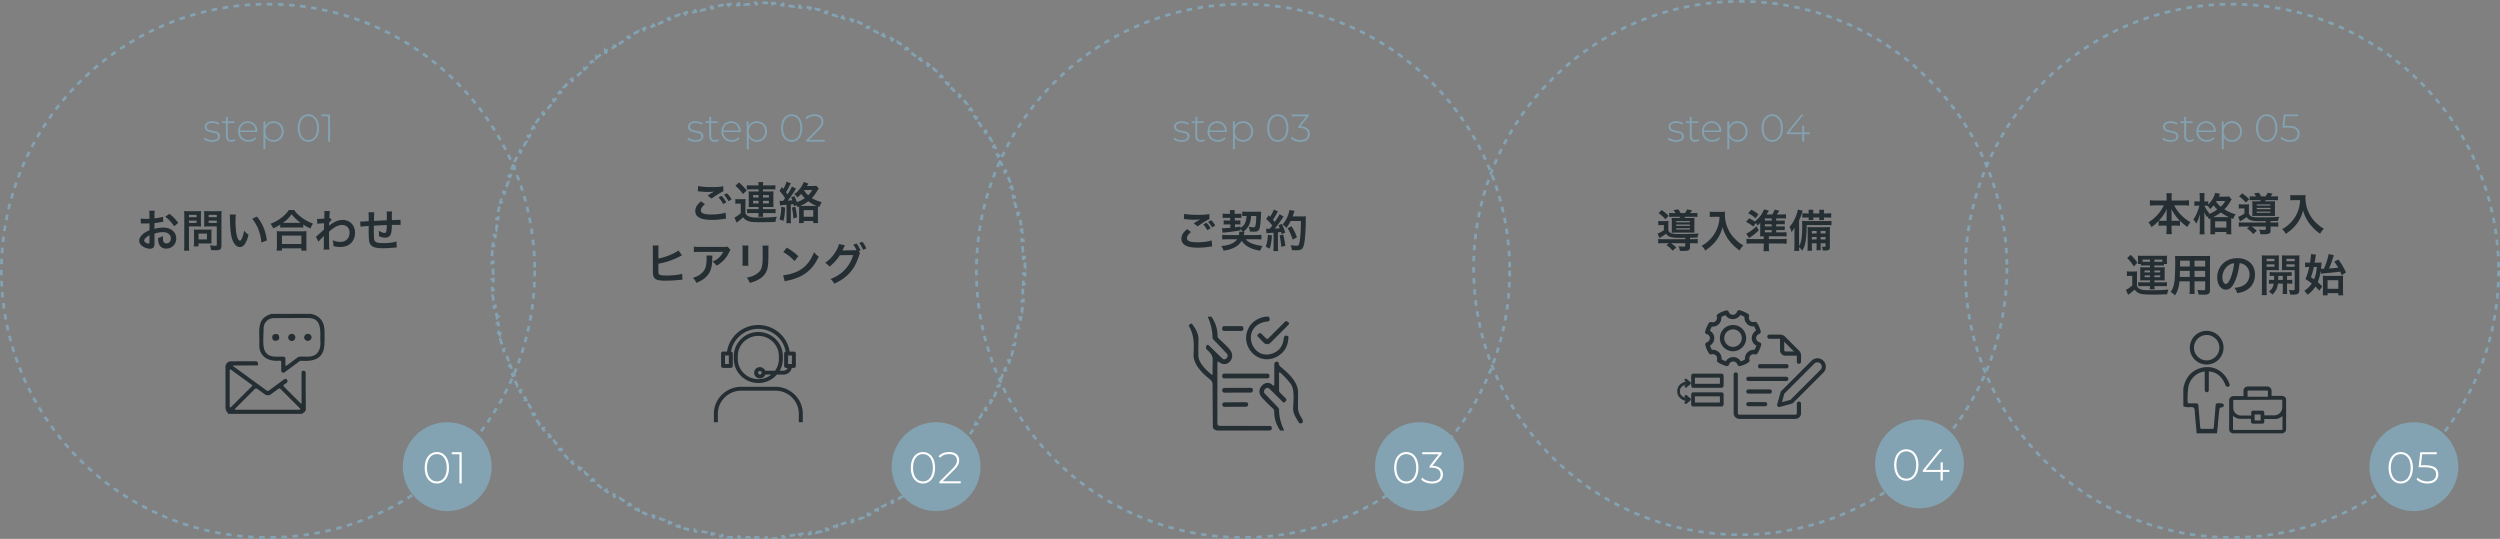 <svg width="900" height="194" viewBox="0 0 900 194" fill="none" xmlns="http://www.w3.org/2000/svg"><rect x="0" y="0" width="900" height="194" fill="#808080" stroke="none"/><circle cx="96.5" cy="97.5" r="96" stroke="#83A2B2" stroke-dasharray="2 2"/><circle cx="161" cy="168" r="16" fill="#83A2B2"/><circle cx="337" cy="168" r="16" fill="#83A2B2"/><circle cx="511" cy="168" r="16" fill="#83A2B2"/><circle cx="691" cy="167" r="16" fill="#83A2B2"/><circle cx="869" cy="168" r="16" fill="#83A2B2"/><path d="M368.955 94.51c.02.661.033 1.325.04 1.99l-.5.006a109.706 109.706 0 0 1 0 1.988l.5.005c-.007.666-.02 1.33-.04 1.992l-.5-.015a99.24 99.24 0 0 1-.08 1.971l.5.025c-.034.666-.074 1.33-.121 1.992l-.499-.035a98.65 98.65 0 0 1-.16 1.97l.498.046c-.06.662-.128 1.321-.201 1.979l-.497-.056a96.788 96.788 0 0 1-.241 1.966l.496.066a105.54 105.54 0 0 1-.282 1.965l-.494-.076a96.135 96.135 0 0 1-.322 1.957l.493.087c-.115.653-.236 1.304-.363 1.953l-.491-.096a95.092 95.092 0 0 1-.401 1.939l.488.107a95.647 95.647 0 0 1-.443 1.939l-.486-.116a94.273 94.273 0 0 1-.481 1.918l.484.126a95.467 95.467 0 0 1-.524 1.922l-.481-.137a98.62 98.62 0 0 1-.559 1.896l.478.146a99.848 99.848 0 0 1-.603 1.899l-.475-.156a91.559 91.559 0 0 1-.638 1.872l.472.166c-.221.626-.448 1.25-.68 1.87l-.469-.176a91.42 91.42 0 0 1-.715 1.846l.464.186a101.28 101.28 0 0 1-.756 1.838l-.46-.195a97.657 97.657 0 0 1-.792 1.816l.456.204a98.247 98.247 0 0 1-.831 1.806l-.452-.214a94.373 94.373 0 0 1-.866 1.781l.448.223c-.297.594-.599 1.184-.907 1.771l-.442-.232c-.307.584-.62 1.165-.938 1.742l.438.241a97.734 97.734 0 0 1-.979 1.733l-.433-.25c-.33.571-.666 1.138-1.008 1.701l.427.26c-.344.567-.694 1.131-1.049 1.691l-.423-.268c-.353.557-.713 1.11-1.077 1.659l.416.277c-.367.553-.74 1.101-1.118 1.646l-.411-.285a95.98 95.98 0 0 1-1.145 1.614l.405.293c-.39.537-.785 1.07-1.185 1.599l-.398-.302c-.399.526-.803 1.048-1.211 1.566l.392.31c-.411.52-.827 1.036-1.249 1.548l-.386-.318c-.42.509-.844 1.014-1.274 1.515l.379.325a93.466 93.466 0 0 1-1.311 1.496l-.373-.333c-.44.491-.885.978-1.335 1.461l.365.341c-.452.485-.91.965-1.372 1.441l-.358-.349c-.46.473-.925.941-1.394 1.405l.351.356a98.12 98.12 0 0 1-1.43 1.383l-.344-.363c-.479.454-.962.903-1.451 1.346l.337.37c-.491.446-.986.888-1.486 1.324l-.328-.377c-.498.433-.999.862-1.505 1.286l.32.383c-.508.425-1.021.846-1.538 1.261l-.313-.39a91.9 91.9 0 0 1-1.557 1.222l.305.397c-.525.404-1.055.803-1.589 1.196l-.297-.402a95.94 95.94 0 0 1-1.605 1.157l.288.408c-.542.383-1.088.759-1.638 1.131l-.28-.415a96.02 96.02 0 0 1-1.651 1.09l.271.42c-.558.359-1.119.713-1.684 1.061l-.262-.426a96.32 96.32 0 0 1-1.695 1.021l.253.431c-.571.336-1.147.666-1.726.99l-.244-.436c-.575.322-1.154.638-1.737.949l.236.441a95.08 95.08 0 0 1-1.765.918l-.226-.446c-.589.298-1.181.59-1.776.876l.217.451c-.597.287-1.197.567-1.801.842l-.207-.455c-.6.274-1.204.541-1.811.802l.198.459c-.609.262-1.22.518-1.835.767l-.188-.463a95.11 95.11 0 0 1-1.842.724l.179.468c-.619.236-1.242.466-1.867.689l-.168-.47c-.62.221-1.243.437-1.869.646l.158.474c-.629.211-1.261.415-1.896.612l-.148-.477c-.628.195-1.259.384-1.893.567l.138.48a93.55 93.55 0 0 1-1.919.532l-.128-.483c-.636.169-1.275.331-1.917.487l.119.486c-.644.157-1.29.307-1.938.45l-.108-.488c-.644.142-1.29.278-1.938.408l.097.49c-.648.129-1.299.252-1.952.368l-.088-.492c-.649.115-1.301.224-1.955.326l.077.494c-.653.102-1.308.198-1.965.286l-.067-.495c-.653.088-1.308.17-1.965.244l.056.497c-.657.075-1.317.143-1.979.205l-.046-.498c-.655.061-1.312.115-1.97.162l.036.499c-.662.048-1.326.089-1.992.123l-.026-.5c-.655.034-1.312.061-1.971.081l.016.5c-.663.02-1.326.034-1.992.041l-.005-.5a109.603 109.603 0 0 1-1.988 0l-.005.5c-.666-.007-1.33-.021-1.992-.041l.016-.5a92.017 92.017 0 0 1-1.972-.081l-.025.5a93.374 93.374 0 0 1-1.992-.123l.036-.499a91.728 91.728 0 0 1-1.97-.162l-.046.498a98.993 98.993 0 0 1-1.98-.205l.057-.497a90.848 90.848 0 0 1-1.965-.244l-.067.495a91.086 91.086 0 0 1-1.965-.286l.077-.494a97.233 97.233 0 0 1-1.956-.326l-.087.492a95.997 95.997 0 0 1-1.952-.368l.097-.49c-.648-.13-1.294-.266-1.938-.408l-.108.488a90.737 90.737 0 0 1-1.938-.45l.118-.486a94.192 94.192 0 0 1-1.916-.487l-.128.483a93.55 93.55 0 0 1-1.919-.532l.138-.48a98.485 98.485 0 0 1-1.893-.567l-.148.477a87.244 87.244 0 0 1-1.896-.612l.158-.474a97.997 97.997 0 0 1-1.869-.646l-.168.47a90.302 90.302 0 0 1-1.867-.689l.179-.468a92.64 92.64 0 0 1-1.842-.724l-.188.463a98.504 98.504 0 0 1-1.835-.767l.198-.459a88.831 88.831 0 0 1-1.811-.802l-.207.455a95.232 95.232 0 0 1-1.801-.842l.217-.451a94.326 94.326 0 0 1-1.776-.876l-.226.446a95.08 95.08 0 0 1-1.765-.918l.235-.441c-.582-.311-1.161-.627-1.736-.949l-.244.436a91.716 91.716 0 0 1-1.726-.99l.253-.431a96.32 96.32 0 0 1-1.695-1.021l-.262.426a97.305 97.305 0 0 1-1.684-1.061l.271-.42a96.02 96.02 0 0 1-1.651-1.09l-.28.415a97.134 97.134 0 0 1-1.638-1.131l.288-.408a95.94 95.94 0 0 1-1.605-1.157l-.297.402a92.844 92.844 0 0 1-1.589-1.196l.305-.397a91.9 91.9 0 0 1-1.557-1.222l-.313.39a98.112 98.112 0 0 1-1.538-1.261l.32-.383c-.506-.424-1.007-.853-1.505-1.286l-.328.377c-.5-.436-.995-.878-1.486-1.324l.337-.37a87.838 87.838 0 0 1-1.451-1.346l-.344.363a98.12 98.12 0 0 1-1.43-1.383l.351-.356c-.469-.464-.934-.932-1.394-1.405l-.358.349c-.462-.476-.92-.956-1.372-1.441l.365-.341c-.45-.483-.895-.97-1.335-1.461l-.373.333a93.466 93.466 0 0 1-1.311-1.496l.379-.325c-.43-.501-.854-1.006-1.274-1.515l-.386.318a97.082 97.082 0 0 1-1.249-1.548l.392-.31c-.408-.518-.812-1.04-1.211-1.566l-.398.302c-.4-.529-.795-1.062-1.185-1.599l.405-.293a95.98 95.98 0 0 1-1.145-1.614l-.411.285a97.082 97.082 0 0 1-1.118-1.646l.416-.277a96.014 96.014 0 0 1-1.077-1.659l-.423.268c-.355-.56-.705-1.124-1.049-1.691l.427-.26a90.488 90.488 0 0 1-1.008-1.701l-.433.25a97.734 97.734 0 0 1-.979-1.733l.438-.241a96.902 96.902 0 0 1-.938-1.743l-.442.233c-.308-.587-.61-1.177-.907-1.771l.448-.223a94.373 94.373 0 0 1-.866-1.781l-.452.214a98.247 98.247 0 0 1-.831-1.806l.456-.204a97.748 97.748 0 0 1-.792-1.817l-.46.195a98.308 98.308 0 0 1-.756-1.837l.464-.186a91.42 91.42 0 0 1-.715-1.846l-.469.176c-.232-.62-.459-1.244-.68-1.87l.472-.166a89.619 89.619 0 0 1-.638-1.873l-.475.157a99.848 99.848 0 0 1-.603-1.899l.478-.146a98.62 98.62 0 0 1-.559-1.896l-.481.137a95.467 95.467 0 0 1-.524-1.922l.484-.126a94.273 94.273 0 0 1-.481-1.918l-.486.116a95.647 95.647 0 0 1-.443-1.939l.488-.107c-.14-.644-.274-1.29-.401-1.939l-.491.096c-.127-.649-.248-1.3-.363-1.953l.493-.087a96.135 96.135 0 0 1-.322-1.957l-.494.076c-.1-.653-.194-1.308-.282-1.965l.496-.066a96.788 96.788 0 0 1-.241-1.966l-.497.056a99.646 99.646 0 0 1-.201-1.979l.498-.046a98.65 98.65 0 0 1-.16-1.97l-.499.035c-.047-.662-.087-1.326-.121-1.992l.5-.025a92.193 92.193 0 0 1-.08-1.971l-.5.015c-.02-.662-.033-1.326-.04-1.992l.5-.005a109.706 109.706 0 0 1 0-1.988l-.5-.005c.007-.666.02-1.33.04-1.992l.5.015c.02-.658.047-1.316.08-1.97l-.5-.026c.034-.666.074-1.33.121-1.992l.499.035c.047-.658.1-1.315.16-1.97l-.498-.046c.06-.662.128-1.321.201-1.98l.497.056c.074-.657.154-1.312.241-1.965l-.496-.066c.088-.657.182-1.313.282-1.965l.494.076a96.72 96.72 0 0 1 .322-1.957l-.493-.087c.115-.653.236-1.305.363-1.953l.491.096c.127-.649.261-1.295.401-1.94l-.488-.106c.141-.649.289-1.295.443-1.94l.486.117c.154-.642.314-1.281.481-1.918l-.484-.126c.168-.644.343-1.284.524-1.922l.481.137c.18-.635.367-1.267.559-1.896l-.478-.146c.195-.636.396-1.269.603-1.899l.475.156c.206-.627.419-1.25.638-1.872l-.472-.166c.221-.627.448-1.25.68-1.87l.469.176c.232-.618.47-1.234.715-1.846l-.464-.186c.246-.615.498-1.228.756-1.838l.46.195a96.23 96.23 0 0 1 .792-1.816l-.456-.204a95.83 95.83 0 0 1 .831-1.806l.452.214c.283-.597.571-1.19.866-1.78l-.448-.224c.297-.594.599-1.184.907-1.77l.442.232c.307-.585.62-1.166.938-1.743l-.438-.242c.321-.58.647-1.158.979-1.732l.433.25c.33-.57.666-1.138 1.008-1.701l-.427-.26c.344-.567.694-1.131 1.049-1.691l.423.268c.353-.557.713-1.11 1.077-1.66l-.416-.276c.367-.553.74-1.101 1.118-1.646l.411.285a95.98 95.98 0 0 1 1.145-1.614l-.405-.293c.39-.537.785-1.07 1.185-1.599l.398.302c.399-.526.803-1.048 1.211-1.566l-.392-.31c.411-.52.827-1.036 1.249-1.548l.386.318c.42-.51.844-1.014 1.274-1.515l-.379-.325c.432-.504.869-1.002 1.311-1.496l.373.333c.44-.491.885-.978 1.335-1.46l-.365-.342c.452-.485.91-.965 1.372-1.44l.358.348c.46-.473.925-.941 1.394-1.405l-.351-.356a98.12 98.12 0 0 1 1.43-1.383l.344.363c.479-.454.962-.903 1.451-1.346l-.337-.37c.491-.447.986-.888 1.486-1.324l.328.377c.498-.433.999-.862 1.505-1.285l-.32-.384a95.356 95.356 0 0 1 1.538-1.26l.313.39a92.014 92.014 0 0 1 1.557-1.224l-.305-.396a93.923 93.923 0 0 1 1.589-1.196l.297.402a97.11 97.11 0 0 1 1.605-1.157l-.288-.409a97.085 97.085 0 0 1 1.638-1.13l.28.415a95.408 95.408 0 0 1 1.651-1.09l-.271-.42c.557-.36 1.119-.713 1.684-1.061l.262.425a93.904 93.904 0 0 1 1.695-1.02l-.253-.43a94 94 0 0 1 1.726-.991l.244.436a92.605 92.605 0 0 1 1.737-.949l-.236-.441a96.287 96.287 0 0 1 1.765-.918l.226.447c.589-.299 1.181-.59 1.776-.877l-.217-.45a94.51 94.51 0 0 1 1.801-.843l.207.455c.6-.274 1.204-.54 1.811-.802l-.198-.46c.609-.26 1.22-.517 1.835-.766l.188.463c.61-.247 1.225-.49 1.842-.724l-.179-.468a95.14 95.14 0 0 1 1.867-.69l.168.471c.62-.221 1.243-.437 1.869-.646l-.158-.474a94.34 94.34 0 0 1 1.896-.612l.148.477a93.347 93.347 0 0 1 1.893-.567l-.138-.48a93.55 93.55 0 0 1 1.919-.532l.128.483a92.966 92.966 0 0 1 1.917-.487l-.119-.486c.644-.157 1.29-.307 1.938-.45l.108.488c.644-.142 1.29-.278 1.938-.408l-.097-.49c.648-.13 1.299-.252 1.952-.368l.088.492a94.131 94.131 0 0 1 1.955-.326l-.077-.494a95.748 95.748 0 0 1 1.965-.286l.067.495c.653-.088 1.308-.17 1.965-.244l-.056-.497a95.11 95.11 0 0 1 1.979-.205l.046.498c.655-.06 1.312-.115 1.97-.162l-.036-.499a96.28 96.28 0 0 1 1.992-.123l.026.5a91.657 91.657 0 0 1 1.971-.081l-.016-.5a97.31 97.31 0 0 1 1.992-.04l.005.5a97.01 97.01 0 0 1 1.988 0l.005-.5c.666.006 1.33.02 1.992.04l-.016.5c.659.02 1.316.047 1.972.08l.025-.499c.666.034 1.33.075 1.992.123l-.036.499c.658.047 1.315.101 1.97.162l.046-.498c.662.062 1.322.13 1.98.205l-.057.497c.657.074 1.312.156 1.965.244l.067-.495c.657.088 1.312.184 1.965.286l-.077.494c.654.102 1.306.21 1.956.326l.087-.492a94.64 94.64 0 0 1 1.952.368l-.097.49c.648.13 1.294.266 1.938.408l.108-.488a96.56 96.56 0 0 1 1.938.45l-.118.486c.641.156 1.28.318 1.916.487l.128-.483c.643.17 1.282.348 1.919.532l-.138.48c.634.183 1.265.372 1.893.567l.148-.477a94.34 94.34 0 0 1 1.896.612l-.158.474c.626.209 1.249.425 1.869.646l.168-.47c.626.223 1.248.453 1.867.69l-.179.467a92.64 92.64 0 0 1 1.842.724l.188-.463c.615.25 1.226.505 1.835.767l-.198.46c.607.26 1.211.527 1.811.8l.207-.454a94.51 94.51 0 0 1 1.801.842l-.217.45a94.35 94.35 0 0 1 1.776.877l.226-.446c.592.3 1.18.606 1.765.918l-.235.441c.582.31 1.161.627 1.736.95l.244-.437a94 94 0 0 1 1.726.99l-.253.432a93.9 93.9 0 0 1 1.695 1.02l.262-.426c.565.348 1.127.702 1.684 1.061l-.271.42a96.02 96.02 0 0 1 1.651 1.09l.28-.415c.55.372 1.096.748 1.638 1.13l-.288.41c.539.38 1.074.765 1.605 1.156l.297-.402c.534.393 1.064.792 1.589 1.196l-.305.396c.524.403 1.042.81 1.557 1.223l.313-.39c.517.415 1.03.835 1.538 1.261l-.32.384c.506.423 1.007.852 1.505 1.285l.328-.377c.5.436.995.878 1.486 1.324l-.337.37c.489.443.972.892 1.451 1.346l.344-.363c.481.456.958.917 1.43 1.383l-.351.356c.469.464.934.932 1.394 1.405l.358-.349c.462.476.92.956 1.372 1.441l-.365.341c.45.483.895.97 1.335 1.461l.373-.333c.442.494.879.992 1.311 1.495l-.379.326c.43.5.854 1.006 1.274 1.515l.386-.318c.422.512.838 1.028 1.249 1.548l-.392.31c.408.518.812 1.04 1.211 1.566l.398-.302c.4.529.795 1.062 1.185 1.599l-.405.293a95.98 95.98 0 0 1 1.145 1.614l.411-.285c.378.545.751 1.093 1.118 1.646l-.416.277c.364.549.724 1.102 1.077 1.659l.423-.268c.355.56.705 1.124 1.049 1.691l-.427.26c.342.563.678 1.13 1.008 1.701l.433-.25c.332.574.658 1.151.979 1.733l-.438.241c.318.577.631 1.158.938 1.742l.442-.232c.308.587.61 1.177.907 1.771l-.448.223c.295.59.583 1.184.866 1.781l.452-.214c.283.599.56 1.2.831 1.806l-.456.204c.27.602.534 1.208.792 1.816l.46-.195c.258.61.51 1.223.756 1.838l-.464.186c.245.612.483 1.228.715 1.846l.469-.176c.232.62.459 1.244.68 1.87l-.472.166c.219.621.432 1.245.638 1.873l.475-.157c.207.63.408 1.263.603 1.899l-.478.146c.192.63.379 1.261.559 1.896l.481-.137c.181.638.356 1.279.524 1.922l-.484.126c.167.637.327 1.276.481 1.918l.486-.116c.154.644.302 1.29.443 1.94l-.488.106c.14.644.274 1.29.401 1.939l.491-.096c.127.649.248 1.3.363 1.953l-.493.087c.114.65.221 1.302.322 1.957l.494-.076c.1.653.194 1.308.282 1.965l-.496.066c.087.653.167 1.308.241 1.966l.497-.056c.073.658.141 1.318.201 1.98l-.498.045c.06.655.113 1.312.16 1.97l.499-.035c.047.662.087 1.326.121 1.992l-.5.025c.034.656.06 1.313.08 1.972l.5-.016Z" stroke="#83A2B2" stroke-dasharray="2 2"/><circle cx="447.5" cy="97.5" r="96" stroke="#83A2B2" stroke-dasharray="2 2"/><circle cx="626.5" cy="96.5" r="96" stroke="#83A2B2" stroke-dasharray="2 2"/><circle cx="803.5" cy="97.5" r="96" stroke="#83A2B2" stroke-dasharray="2 2"/><path d="M157.264 174.08c-2.576 0-4.384-2.176-4.384-5.68 0-3.504 1.808-5.68 4.384-5.68 2.576 0 4.384 2.176 4.384 5.68 0 3.504-1.808 5.68-4.384 5.68Zm0-.752c2.112 0 3.568-1.808 3.568-4.928s-1.456-4.928-3.568-4.928-3.568 1.808-3.568 4.928 1.456 4.928 3.568 4.928Zm5.396-10.528h3.552V174h-.816v-10.464h-2.736v-.736Zm169.604 11.28c-2.576 0-4.384-2.176-4.384-5.68 0-3.504 1.808-5.68 4.384-5.68 2.576 0 4.384 2.176 4.384 5.68 0 3.504-1.808 5.68-4.384 5.68Zm0-.752c2.112 0 3.568-1.808 3.568-4.928s-1.456-4.928-3.568-4.928-3.568 1.808-3.568 4.928 1.456 4.928 3.568 4.928Zm7.108-.064h6.496V174h-7.696v-.576l4.736-4.704c1.328-1.328 1.584-2.112 1.584-2.96 0-1.408-.976-2.288-2.832-2.288-1.408 0-2.448.416-3.216 1.296l-.576-.512c.848-.976 2.176-1.536 3.856-1.536 2.192 0 3.6 1.136 3.6 2.96 0 1.072-.352 2.016-1.824 3.472l-4.128 4.112Zm166.892.816c-2.576 0-4.384-2.176-4.384-5.68 0-3.504 1.808-5.68 4.384-5.68 2.576 0 4.384 2.176 4.384 5.68 0 3.504-1.808 5.68-4.384 5.68Zm0-.752c2.112 0 3.568-1.808 3.568-4.928s-1.456-4.928-3.568-4.928-3.568 1.808-3.568 4.928 1.456 4.928 3.568 4.928Zm9.399-5.648c2.544.064 3.792 1.344 3.792 3.168 0 1.856-1.344 3.232-3.92 3.232-1.648 0-3.168-.608-3.952-1.504l.416-.624c.688.784 2 1.376 3.536 1.376 2.016 0 3.088-.96 3.088-2.48 0-1.504-1.024-2.48-3.264-2.48h-.704v-.592l3.312-4.24h-5.968v-.736h7.024v.576l-3.36 4.304Zm170.601 5.4c-2.576 0-4.384-2.176-4.384-5.68 0-3.504 1.808-5.68 4.384-5.68 2.576 0 4.384 2.176 4.384 5.68 0 3.504-1.808 5.68-4.384 5.68Zm0-.752c2.112 0 3.568-1.808 3.568-4.928s-1.456-4.928-3.568-4.928-3.568 1.808-3.568 4.928 1.456 4.928 3.568 4.928Zm15.491-3.152v.72h-2.352V173h-.8v-3.104h-6.384v-.592l6.08-7.504h.912l-5.968 7.376h5.376v-2.736h.784v2.736h2.352Zm162.509 4.904c-2.576 0-4.384-2.176-4.384-5.68 0-3.504 1.808-5.68 4.384-5.68 2.576 0 4.384 2.176 4.384 5.68 0 3.504-1.808 5.68-4.384 5.68Zm0-.752c2.112 0 3.568-1.808 3.568-4.928s-1.456-4.928-3.568-4.928-3.568 1.808-3.568 4.928 1.456 4.928 3.568 4.928Zm8.883-5.84c3.408 0 4.656 1.296 4.656 3.28 0 1.872-1.296 3.312-3.92 3.312-1.632 0-3.152-.608-3.936-1.504l.416-.624c.672.784 2 1.376 3.504 1.376 2.064 0 3.12-1.04 3.12-2.528 0-1.6-.976-2.576-4.016-2.576h-2.272l.592-5.424h5.936v.736h-5.248l-.432 3.952h1.6Z" fill="#fff"/><path d="m55.608 84.104.016 3.152c0 .656-.032 1.04-.128 1.36-.144.56-.72.928-1.472.928-1.008 0-2.224-.448-3.024-1.136-.576-.496-.88-1.12-.88-1.808 0-.752.496-1.6 1.376-2.368.576-.496 1.28-.912 2.336-1.36l-.016-2.464c-.128 0-.128 0-.656.032-.24.016-.464.016-.864.016-.24 0-.688-.016-.88-.016-.208-.016-.352-.016-.4-.016-.064 0-.192 0-.336.016l-.016-1.792c.448.096 1.088.144 1.936.144.16 0 .336 0 .56-.016.384-.016.464-.016.64-.016v-1.056c0-.912-.016-1.328-.096-1.84h2c-.08.512-.096.848-.096 1.744v1.024c1.2-.144 2.272-.352 3.088-.608l.064 1.792c-.288.048-.592.096-1.696.288-.528.096-.848.144-1.456.208v2.08c1.088-.32 2.096-.448 3.264-.448 2.672 0 4.576 1.632 4.576 3.904 0 2.08-1.552 3.648-3.632 3.648-1.296 0-2.208-.624-2.624-1.776-.208-.544-.272-1.072-.272-2.048.816-.224 1.088-.336 1.776-.704-.032.304-.032.448-.032.704 0 .672.064 1.104.224 1.408.176.336.56.544 1.008.544.944 0 1.616-.752 1.616-1.776 0-1.376-1.12-2.272-2.832-2.272-.96 0-1.936.176-3.072.528Zm-1.792 2.912V84.68c-1.2.64-1.904 1.344-1.904 1.92 0 .272.16.512.528.736.32.224.72.352 1.024.352.272 0 .352-.144.352-.672Zm10.336-6.752-1.472 1.184a13.663 13.663 0 0 0-3.2-3.456l1.504-1.008c1.392 1.072 2.32 2.032 3.168 3.28Zm3.872 1.248v6.768c0 .96.032 1.552.096 1.968h-1.872c.064-.48.096-.992.096-1.984v-10.48c0-.848-.016-1.296-.064-1.808.496.048.864.064 1.632.064h2.832c.832 0 1.2-.016 1.632-.064-.032.512-.048.88-.048 1.504v2.64c0 .72.016 1.088.048 1.44a19.616 19.616 0 0 0-1.472-.048h-2.88Zm0-4.16v.832h2.736v-.832h-2.736Zm0 2.064v.848h2.736v-.848h-2.736Zm11.696-1.648V88.28c0 .88-.144 1.296-.56 1.552-.32.192-.752.256-1.68.256-.256 0-.432 0-1.488-.064-.112-.768-.192-1.104-.448-1.696.672.08 1.44.144 1.968.144.448 0 .528-.064.528-.416v-6.544h-3.088c-.528 0-1.104.016-1.456.048.016-.432.032-.752.032-1.44v-2.64c0-.608-.016-1.04-.048-1.504.48.048.832.064 1.632.064h3.04c.768 0 1.152-.016 1.648-.064-.064.528-.08 1.008-.08 1.792Zm-4.608-.416v.832h2.928v-.832h-2.928Zm0 2.064v.848h2.928v-.848h-2.928Zm1.008 4.304v2.88c0 .464.016.784.048 1.088a11.457 11.457 0 0 0-1.136-.048h-3.568v1.072h-1.696c.048-.448.08-.944.08-1.552v-3.424c0-.432-.016-.784-.048-1.12.352.032.72.048 1.184.048h3.952c.496 0 .896-.016 1.232-.048-.032.32-.048.64-.048 1.104Zm-4.656.368v2.096h3.04v-2.096h-3.04Zm11.248-6.848h2.192c-.08.592-.128 1.376-.128 2.432 0 1.392.128 3.312.304 4.288.272 1.664.784 2.688 1.296 2.688.24 0 .464-.24.656-.688.384-.864.672-1.824.848-2.896.56.64.816.88 1.6 1.456-.832 3.12-1.76 4.416-3.12 4.416-1.072 0-1.936-.784-2.576-2.32-.656-1.6-.944-3.92-1.008-8.352-.016-.56-.016-.672-.064-1.024Zm8.08 1.52 1.68-.8c2.016 2.416 3.136 5.088 3.6 8.608l-1.984.752a16.22 16.22 0 0 0-1.024-4.624 13.966 13.966 0 0 0-2.272-3.936Zm10.096 3.2v-1.104c-1.04.64-1.456.864-2.56 1.344-.272-.672-.464-1.008-.928-1.632a15.986 15.986 0 0 0 4.08-2.304c1.104-.88 1.856-1.68 2.512-2.672h1.904c.688 1.024 1.408 1.744 2.688 2.704 1.248.944 2.448 1.584 4.08 2.192-.416.672-.576.976-.88 1.76-1.136-.512-1.632-.768-2.608-1.408v1.12c-.4-.048-.8-.064-1.44-.064h-5.472c-.512 0-.96.016-1.376.064Zm1.392-1.728h5.984c-1.408-1.008-2.288-1.84-3.296-3.12-.96 1.376-1.664 2.064-3.136 3.12h.448Zm-.784 9.984h-1.904c.064-.512.096-.992.096-1.696v-3.728c0-.656-.032-1.12-.08-1.584.352.048.736.064 1.376.064h8c.64 0 1.024-.016 1.392-.064-.064.448-.08.896-.08 1.584v3.744c0 .736.016 1.184.096 1.68h-1.904V89.4h-6.992v.816Zm0-5.392v3.008h6.992v-3.008h-6.992Zm13.152 2.224-.928-1.84c.368-.256.992-.8 2.896-2.56.032-.976.032-.992.064-2.304-1.936.144-1.936.144-2.432.24l-.112-1.808c.256.016.384.032.528.032.288 0 1.168-.048 2.064-.112.032-.416.048-.624.048-1.2 0-.304.016-.528.016-.672v-.16c0-.256-.016-.384-.064-.704l2.064.016c-.096.416-.096.432-.16 1.536-.016.304-.016.304-.048.752v.288c.112-.032.144-.032.224-.08l.608.656c-.224.192-.336.32-.912 1.04-.032.688-.048 1.04-.064 1.088l.032-.016a2.82 2.82 0 0 1 .384-.304c1.744-1.264 3.04-1.76 4.608-1.76 1.152 0 2.32.496 3.12 1.312.8.832 1.232 2 1.232 3.296 0 2.016-.96 3.712-2.544 4.528-.816.4-1.76.608-2.848.608a8.197 8.197 0 0 1-2.384-.352c0-.848-.048-1.2-.304-2.08a7.324 7.324 0 0 0 2.848.592c1.92 0 3.264-1.36 3.264-3.312 0-1.712-1.056-2.784-2.736-2.784-1.328 0-2.896.816-4.656 2.416l-.016 1.664c0 2.288.048 4.08.128 4.784h-2.08c.08-.48.096-.944.096-2.56v-1.424c0-.448 0-.624.032-.944h-.032c-.112.16-.224.288-.704.752-.576.56-1.024 1.056-1.232 1.376Zm28.064-.144.128 2.144c-.176.016-.176.016-.72.08a51.69 51.69 0 0 1-4.336.24c-2.992 0-4.288-.576-4.768-2.112-.224-.72-.288-1.616-.288-4.368 0-.24 0-.304.016-1.552-2.24.16-2.24.16-2.96.288l-.128-1.872c.224.016.384.016.464.016.144 0 1.024-.048 2.608-.144.016-.256.016-.4.016-.496 0-1.696-.016-2.144-.112-2.72h2.144c-.096.592-.096.592-.144 3.12 2.24-.112 2.24-.112 4.624-.224 0-2.544 0-2.544-.096-3.168h2c-.064.512-.08.704-.08 1.104v2c2.576-.08 2.576-.08 3.104-.144l.032 1.904c-.368-.048-.512-.048-.912-.048-.56 0-1.472.016-2.224.016-.016 1.616-.16 2.816-.416 3.392-.352.8-1.008 1.2-1.952 1.2-.752 0-1.456-.16-2.288-.544.016-.32.016-.416.016-.64 0-.432-.032-.736-.112-1.312.864.496 1.616.784 2.096.784.416 0 .592-.208.688-.832.08-.464.128-1.104.144-2-2.432.096-2.432.096-4.656.224v.432c0 .08 0 .08-.016.928v.336c0 .832.048 2.576.08 2.896.128 1.344.816 1.68 3.424 1.68 2.08 0 3.584-.192 4.624-.608Zm459.704-10.192h.784a6.293 6.293 0 0 0-.752-1.056l1.712-.304c.368.496.656.976.848 1.36h1.568c.368-.496.544-.8.8-1.328l1.76.336c-.336.496-.496.72-.688.992h1.008c.816 0 1.2-.016 1.6-.08v1.472c-.368-.048-.848-.064-1.6-.064h-2.8c-.112.224-.112.256-.224.448h2.144c.704 0 1.12-.016 1.456-.048a9.052 9.052 0 0 0-.064 1.248v2.8c0 .576.016.992.064 1.28-.4-.032-.608-.032-1.232-.032h-5.488c-.72 0-1.088.016-1.504.032.032-.288.048-.576.048-1.184v-2.912c0-.56-.016-.944-.064-1.232.304.032.848.048 1.568.048h1.28c.096-.176.128-.24.24-.448h-2.368c-.752 0-1.232.016-1.616.064v-1.472c.368.064.736.08 1.52.08Zm1.008 2.864v.448h4.944v-.448h-4.944Zm0 1.264v.464h4.944v-.464h-4.944Zm0 1.328v.448h4.944v-.448h-4.944Zm3.264 3.952v-.528c-1.536.032-1.536.032-1.84.032-3.232 0-4.336-.32-5.072-1.488-.496.432-1.312.944-2.384 1.552l-.672-1.616c.48-.128 1.52-.672 2.272-1.168v-1.888h-.928c-.464 0-.704.016-1.088.064v-1.568c.416.064.672.08 1.28.08h1.2a8.7 8.7 0 0 0 1.216-.064c-.048.368-.064.672-.064 1.504v1.936c.288.576.608.848 1.216 1.056.544.16 1.344.224 2.992.224 3.248 0 5.28-.064 6.736-.192-.336.736-.336.736-.464 1.472-.48.016-.48.016-2.688.048v.544h.864c.912 0 1.392-.032 1.904-.096v1.616c-.512-.064-1.04-.096-1.936-.096h-.832v1.44c0 1.088-.48 1.344-2.448 1.344-.352 0-.608 0-1.216-.032-.064-.688-.176-1.056-.48-1.648.688.08 1.264.128 1.792.128s.64-.064.64-.368v-.864h-5.12c.72.496 1.2.896 1.888 1.552l-1.312 1.152c-.736-.88-1.28-1.376-2.224-2.016l.928-.688h-1.952c-.896 0-1.392.032-1.936.096v-1.616c.496.064.992.096 1.904.096h7.824Zm-9.616-9.424 1.136-1.088c1.152.816 1.52 1.12 2.496 2.096l-1.168 1.232c-.816-.928-1.408-1.472-2.464-2.24Zm21.968 1.344h-2a20.6 20.6 0 0 0-1.536.08V76.2c.464.064.8.08 1.504.08h2.544c.656 0 1.088-.016 1.456-.08-.048.464-.048.608-.048 1.008 0 2.272.576 4.384 1.712 6.336.672 1.12 1.456 2.08 2.56 3.072.816.752 1.28 1.088 2.368 1.728-.608.592-.912 1.008-1.36 1.808-1.6-1.12-2.8-2.288-3.888-3.76-.592-.784-.944-1.392-1.408-2.368-.416-.88-.56-1.28-.816-2.272-.576 2.048-1.216 3.408-2.288 4.832-1.024 1.328-2.224 2.448-3.968 3.616-.336-.704-.704-1.184-1.312-1.68 1.36-.784 2.144-1.392 3.216-2.512 1.248-1.296 2.224-3.008 2.736-4.736.32-1.104.464-1.936.528-3.232Zm20.384 5.6h2.208c.656 0 1.072-.016 1.52-.064v1.552c-.4-.048-.848-.064-1.616-.064h-4.752v.992h4.608c.864 0 1.28-.016 1.808-.08v1.776a16.236 16.236 0 0 0-1.968-.096h-4.448v.896c0 .8.032 1.296.096 1.872h-2.032c.064-.64.096-1.088.096-1.856v-.912h-4.24c-.88 0-1.408.032-1.968.096V85.96c.48.064.944.096 1.728.096h4.48v-.992c-.528 0-.912.016-1.312.048.032-.496.048-.784.048-1.52V81.48c0-.48.016-.992.032-1.344-.336.464-.512.656-.96 1.056-.24-.416-.32-.56-.608-.912l-.944 1.28c-.896-.72-1.584-1.168-2.64-1.68l1.136-1.296c.88.432 1.344.704 2.048 1.168 1.6-1.264 2.624-2.64 3.28-4.384l1.776.464a6.624 6.624 0 0 1-.16.272c-.272.464-.272.464-.688 1.104h2.032c.464-.704.688-1.136.896-1.776l1.648.432c-.08.128-.144.24-.176.304-.304.512-.352.576-.672 1.04h1.648c.576 0 1.168-.032 1.616-.096v1.568c-.4-.048-.848-.064-1.392-.064h-2.128v.8h1.664c.8 0 1.12-.016 1.424-.048v1.408c-.4-.032-.704-.048-1.424-.048h-1.664v.784h1.664c.768 0 1.024-.016 1.424-.048v1.408a16.373 16.373 0 0 0-1.424-.048h-1.664v.816Zm-4.08-4.224h2.464v-.8h-2.464v.8Zm0 1.312v.784h2.464v-.784h-2.464Zm0 2.096v.816h2.464v-.816h-2.464Zm-6-6.016 1.12-1.312c1.152.576 1.664.912 2.576 1.664l-1.056 1.424c-.944-.88-1.52-1.264-2.64-1.776Zm2.976 4.624.832 1.456c-1.104 1.12-1.84 1.712-3.488 2.8l-1.04-1.584c.24-.096.48-.224.8-.416 1.152-.672 1.744-1.136 2.896-2.256Zm21.664 6.144h-1.712v.96c0 1.04.016 1.36.08 1.728h-1.68c.08-.432.096-.896.096-1.728V83.48c0-.864-.016-1.2-.064-1.744.48.032.8.048 1.696.048h4.864c.768 0 1.104-.016 1.552-.064-.048.368-.064.848-.064 1.712v5.456c0 1.056-.336 1.296-1.84 1.296-.128 0-.128 0-.704-.016-.064-.64-.128-.896-.32-1.392.368.048.688.08.96.08.288 0 .352-.064.352-.368v-.912h-1.76v.736c0 .928.016 1.36.08 1.76h-1.632c.08-.48.096-.928.096-1.76v-.736Zm0-1.36v-.896h-1.712v.896h1.712Zm1.456 0h1.76v-.896h-1.76v.896Zm-1.456-2.176v-.896h-1.712v.896h1.712Zm1.456 0h1.76v-.896h-1.76v.896Zm2.336-3.008h-7.36c-.032 2.08-.128 3.92-.304 5.248-.224 1.712-.576 2.752-1.296 3.952-.32-.432-.72-.88-1.152-1.264.016.592.032.832.08 1.36h-1.84c.08-.672.096-1.088.096-1.904V83.96c0-.608.016-1.152.048-2.096a8.19 8.19 0 0 1-1.088 1.712c-.304-1.04-.304-1.04-.72-1.92.896-.992 1.6-2.16 2.192-3.584.416-1.008.688-1.904.8-2.64l1.728.416c-.08.24-.16.496-.272.832-.304 1.04-.544 1.632-1.024 2.592V88.6c.416-.704.592-1.2.784-2.144.24-1.232.352-2.816.352-5.344 0-.608-.016-1.104-.064-1.616.512.064.896.08 1.68.08h7.168c.88 0 1.264-.016 1.744-.08v1.6a14.864 14.864 0 0 0-1.552-.064Zm-6.656-4.192v-.368c0-.48-.016-.704-.064-.96h1.776c-.048.256-.064.528-.064.96v.368h2.192v-.368c0-.48-.016-.704-.064-.96h1.776c-.048.272-.064.528-.064.96v.368h1.008c.656 0 1.296-.032 1.616-.096v1.616c-.464-.048-.848-.064-1.616-.064h-1.008v.16c0 .384.016.56.048.768h-1.744c.032-.24.048-.48.048-.784v-.144h-2.192v.144c0 .4.016.56.048.784h-1.744c.032-.256.048-.48.048-.768v-.16h-.672c-.848 0-1.136.016-1.6.064v-1.6c.448.048.992.08 1.6.08h.672ZM779 73.928h-3.136c-.704 0-1.248.032-1.904.096v-1.952c.624.08 1.152.112 1.904.112h4.112v-1.136c0-.624-.032-1.024-.096-1.488h2c-.08.448-.112.88-.112 1.472v1.152h4.336c.8 0 1.392-.032 1.936-.112v1.952a18.898 18.898 0 0 0-1.936-.096h-3.424c.752 1.36 1.504 2.416 2.4 3.36 1.088 1.136 2.224 2.016 3.488 2.688a6.529 6.529 0 0 0-1.088 1.744c-1.024-.704-1.712-1.264-2.688-2.224v1.824a11.609 11.609 0 0 0-1.6-.096h-1.424v1.088c0 .752.032 1.424.112 1.984h-2.016c.08-.592.112-1.232.112-1.984v-1.088h-1.264c-.656 0-1.12.032-1.6.096v-1.808c-.912.96-1.584 1.536-2.592 2.24-.32-.72-.56-1.088-1.088-1.68A15.047 15.047 0 0 0 779 73.928Zm2.768 5.568h1.552c.736 0 1.024-.016 1.408-.064-1.248-1.248-1.952-2.224-3.104-4.24.096.656.144 1.296.144 1.776v2.528Zm-1.792 0v-2.512c0-.496.048-1.136.128-1.792-.848 1.728-1.616 2.848-2.912 4.24.368.048.688.064 1.424.064h1.36Zm15.776-.832-.512.224c-.24-.496-.352-.688-.64-1.04-.048.112-.08.144-.144.272-.544-.912-.56-.944-.944-1.808.048.752.064 1.312.064 2.096v4c0 .848.032 1.472.096 1.968h-1.84a16.42 16.42 0 0 0 .096-1.968v-3.264c.064-1.376.064-1.376.112-2.08-.56 1.808-.816 2.432-1.424 3.456-.368-.736-.56-1.024-1.024-1.472.976-1.408 1.776-3.248 2.176-5.008h-.608c-.512 0-.832.016-1.184.064V72.44c.256.048.64.08 1.2.08h.736v-1.344c0-.832-.016-1.264-.08-1.664h1.824c-.064.464-.08.896-.08 1.664v1.344h.464c.4 0 .672-.016.928-.064v1.168c1.264-1.248 2.208-2.832 2.48-4.176l1.776.304c-.08.16-.112.256-.272.64-.032.112-.08.208-.16.4h2.24c.72 0 1.088-.016 1.392-.08l.976 1.04c-.16.224-.208.288-.432.704-.688 1.168-1.36 2.064-2.192 2.912 1.456.88 2.624 1.392 4.08 1.776-.432.56-.688 1.024-.896 1.68l-.704-.288c-.016.192-.016.304-.016.672v3.52c0 .752.016 1.216.08 1.6h-1.824v-.8h-4.048v.816h-1.776c.064-.416.08-.832.08-1.584v-4.096Zm-1.696-4.624h-.432c.432 1.04.928 1.824 1.76 2.768a5.316 5.316 0 0 0-.304.32 14.718 14.718 0 0 0 3.152-1.712c-.544-.512-.784-.784-1.344-1.504-.48.592-.736.88-1.232 1.328a4.871 4.871 0 0 0-1.008-1.184c-.304-.016-.384-.016-.592-.016Zm2.72 4.128h5.584c-.96-.448-1.872-.992-2.848-1.68-.912.704-1.392.992-2.736 1.68Zm4.304-5.808h-3.12c-.064.112-.08.144-.16.272.672.912 1.008 1.264 1.664 1.808.768-.736 1.136-1.2 1.616-2.08Zm-3.632 7.328v2.24h4.048v-2.24h-4.048Zm13.968-8.976h.784a6.293 6.293 0 0 0-.752-1.056l1.712-.304c.368.496.656.976.848 1.36h1.568c.368-.496.544-.8.8-1.328l1.76.336c-.336.496-.496.72-.688.992h1.008c.816 0 1.2-.016 1.6-.08v1.472c-.368-.048-.848-.064-1.6-.064h-2.8c-.112.224-.112.256-.224.448h2.144c.704 0 1.12-.016 1.456-.048a9.052 9.052 0 0 0-.064 1.248v2.8c0 .576.016.992.064 1.28-.4-.032-.608-.032-1.232-.032h-5.488c-.72 0-1.088.016-1.504.032.032-.288.048-.576.048-1.184v-2.912c0-.56-.016-.944-.064-1.232.304.032.848.048 1.568.048h1.28c.096-.176.128-.24.24-.448h-2.368c-.752 0-1.232.016-1.616.064v-1.472c.368.064.736.08 1.52.08Zm1.008 2.864v.448h4.944v-.448h-4.944Zm0 1.264v.464h4.944v-.464h-4.944Zm0 1.328v.448h4.944v-.448h-4.944Zm3.264 3.952v-.528c-1.536.032-1.536.032-1.84.032-3.232 0-4.336-.32-5.072-1.488-.496.432-1.312.944-2.384 1.552l-.672-1.616c.48-.128 1.52-.672 2.272-1.168v-1.888h-.928c-.464 0-.704.016-1.088.064v-1.568c.416.064.672.08 1.28.08h1.2a8.7 8.7 0 0 0 1.216-.064c-.048.368-.064.672-.064 1.504v1.936c.288.576.608.848 1.216 1.056.544.16 1.344.224 2.992.224 3.248 0 5.28-.064 6.736-.192-.336.736-.336.736-.464 1.472-.48.016-.48.016-2.688.048v.544h.864c.912 0 1.392-.032 1.904-.096v1.616c-.512-.064-1.04-.096-1.936-.096h-.832v1.44c0 1.088-.48 1.344-2.448 1.344-.352 0-.608 0-1.216-.032-.064-.688-.176-1.056-.48-1.648.688.08 1.264.128 1.792.128s.64-.064.64-.368v-.864h-5.12c.72.496 1.2.896 1.888 1.552l-1.312 1.152c-.736-.88-1.28-1.376-2.224-2.016l.928-.688h-1.952c-.896 0-1.392.032-1.936.096v-1.616c.496.064.992.096 1.904.096h7.824Zm-9.616-9.424 1.136-1.088c1.152.816 1.52 1.12 2.496 2.096l-1.168 1.232c-.816-.928-1.408-1.472-2.464-2.24Zm21.968 1.344h-2a20.6 20.6 0 0 0-1.536.08V70.2c.464.064.8.08 1.504.08h2.544c.656 0 1.088-.016 1.456-.08-.048.464-.048.608-.048 1.008 0 2.272.576 4.384 1.712 6.336.672 1.12 1.456 2.08 2.56 3.072.816.752 1.28 1.088 2.368 1.728-.608.592-.912 1.008-1.36 1.808-1.6-1.12-2.8-2.288-3.888-3.76-.592-.784-.944-1.392-1.408-2.368-.416-.88-.56-1.28-.816-2.272-.576 2.048-1.216 3.408-2.288 4.832-1.024 1.328-2.224 2.448-3.968 3.616-.336-.704-.704-1.184-1.312-1.68 1.36-.784 2.144-1.392 3.216-2.512 1.248-1.296 2.224-3.008 2.736-4.736.32-1.104.464-1.936.528-3.232Zm-54.048 23.52h-2.112c-.496 0-.816.016-1.184.064v-.576h-1.072a6.25 6.25 0 0 0 .064-.976v-.992c0-.4-.016-.736-.064-1.056.464.048.864.064 1.552.064h7.456c.64 0 1.024-.016 1.52-.064a6.237 6.237 0 0 0-.064 1.024v.96c0 .432.016.736.08 1.04h-1.152v.576a7.702 7.702 0 0 0-1.168-.064h-2.272v.688h2.448c.672 0 .944-.016 1.312-.048a8.357 8.357 0 0 0-.064 1.184V99.8c0 .528.016.8.064 1.168a18.648 18.648 0 0 0-1.312-.048h-2.432v.72h3.216c.656 0 .928-.016 1.28-.08v1.504c-.4-.048-.672-.064-1.328-.064h-3.168c.016.528.032.784.096 1.168h-1.792c.064-.432.08-.624.096-1.168h-2.96c-.56 0-.896.016-1.28.08v-1.52c.384.048.816.08 1.264.08h2.992v-.72h-2.288c-.592 0-.8 0-1.28.048.048-.368.048-.528.048-1.168v-2.416c0-.704 0-.832-.048-1.184.384.032.672.048 1.28.048h2.272v-.688Zm0-1.312v-.784h-2.688v.768c.176.016.288.016.496.016h2.192Zm1.584 0h2.864v-.784h-2.864v.784Zm-1.584 3.12h-1.936v.704h1.936v-.704Zm1.584 0v.704h2.096v-.704h-2.096Zm-1.584 1.744h-1.936v.672h1.936v-.672Zm1.584 0v.672h2.096v-.672h-2.096Zm-9.808-6.192 1.28-1.184c1.28 1.28 1.536 1.6 2.4 2.816l-1.264 1.376c-.848-1.36-1.456-2.112-2.416-3.008Zm-.08 6.48v-1.728c.432.064.688.08 1.28.08h1.184a7.16 7.16 0 0 0 1.216-.08c-.048.496-.064.88-.064 1.744V103c.416.704.816 1.008 1.632 1.248.592.176 1.552.24 3.696.24 2.624 0 4.496-.08 6.032-.256-.272.688-.384 1.056-.48 1.696-2.16.096-3.504.128-5.36.128-.96 0-2.32-.048-2.976-.096-1.568-.112-2.512-.576-3.408-1.696-.784.72-1.136 1.024-1.856 1.52-.128.096-.288.224-.464.368l-.784-1.824c.592-.256 1.328-.752 2.288-1.568v-3.44h-.848c-.432 0-.656.016-1.088.08Zm22.624 1.888h-3.68c-.224 2.128-.704 3.632-1.632 5.056-.672-.64-.896-.816-1.552-1.264a7.317 7.317 0 0 0 1.168-2.704c.16-.752.272-1.584.32-2.448.08-1.344.144-3.616.144-5.504 0-1.152-.016-1.664-.08-2.32.56.048.976.064 1.84.064h8.976c.896 0 1.344-.016 1.84-.064-.048.544-.064.944-.064 1.808v10.512c0 1.328-.48 1.664-2.304 1.664-.496 0-1.312-.032-1.792-.064-.08-.608-.192-.992-.448-1.664.8.08 1.504.128 2.016.128.656 0 .8-.064.8-.4v-2.8h-3.84v2.624c0 .928.016 1.44.08 1.904h-1.888c.064-.48.096-.944.096-1.888v-2.64Zm0-1.584v-2.192h-3.536c0 .464-.016.784-.016 1.008-.016.752-.016.864-.016 1.184h3.568Zm1.712 0h3.84v-2.192h-3.84v2.192Zm-1.712-3.76v-2.096h-3.488v1.648l-.016.448h3.504Zm1.712 0h3.84v-2.096h-3.84v2.096Zm16.224-1.2c-.304 2.512-.864 4.72-1.664 6.528-.912 2.064-1.936 3.008-3.248 3.008-1.824 0-3.136-1.856-3.136-4.432 0-1.76.624-3.408 1.76-4.656 1.344-1.472 3.232-2.24 5.504-2.24 3.84 0 6.336 2.336 6.336 5.936 0 2.768-1.44 4.976-3.888 5.968-.768.32-1.392.48-2.512.672-.272-.848-.464-1.2-.976-1.872 1.472-.192 2.432-.448 3.184-.88 1.392-.768 2.224-2.288 2.224-4 0-1.536-.688-2.784-1.968-3.552-.496-.288-.912-.416-1.616-.48Zm-1.952.016c-.832.096-1.408.32-2.064.784-1.344.96-2.176 2.608-2.176 4.32 0 1.312.56 2.352 1.264 2.352.528 0 1.072-.672 1.648-2.048.608-1.44 1.136-3.6 1.328-5.408Zm14.192 6.016h.16c.032-.56.032-.736.032-1.472-.736 0-1.168.016-1.6.064v-1.44c.432.064.864.08 1.616.08h4.64c.784 0 1.216-.016 1.664-.08v1.44c-.432-.048-.864-.064-1.664-.064v1.472h.24c.8 0 1.2-.016 1.648-.064v1.472c-.48-.064-.88-.08-1.648-.08h-.24v2.368c0 .736.016 1.008.08 1.36h-1.68c.064-.384.08-.672.08-1.376v-2.352h-1.792c-.176 1.696-.704 2.752-1.936 3.952a7.232 7.232 0 0 0-1.28-1.104c1.072-.832 1.52-1.552 1.712-2.848-.832 0-1.28.016-1.696.08v-1.472c.448.048.848.064 1.664.064Zm3.328-1.472h-1.648c0 .72 0 .72-.032 1.472h1.68v-1.472Zm-5.84-2.048v7.04c0 .944.032 1.488.096 1.952H814.2c.064-.464.096-.992.096-1.984v-10.56c0-.832-.016-1.28-.064-1.792.448.048.864.064 1.648.064h2.912c.832 0 1.2-.016 1.632-.064a21.02 21.02 0 0 0-.048 1.488v2.464c0 .72.016 1.024.048 1.44a19.616 19.616 0 0 0-1.472-.048h-2.976Zm0-4.08v.848h2.832v-.848h-2.832Zm0 1.984v.864h2.832v-.864h-2.832Zm11.776-1.472v10.592c0 1.424-.48 1.792-2.272 1.792-.288 0-.512 0-1.04-.032-.096-.72-.176-1.072-.432-1.696.576.08 1.088.128 1.472.128.512 0 .608-.064.608-.416v-6.8h-3.136c-.56 0-1.072.016-1.456.048.032-.464.032-.72.032-1.44V93.4c0-.608-.016-1.024-.048-1.488.448.048.816.064 1.632.064h3.056c.8 0 1.2-.016 1.648-.064a18.85 18.85 0 0 0-.064 1.776Zm-4.64-.512v.848h2.976v-.848h-2.976Zm0 1.984v.864h2.976v-.864h-2.976Zm12.528 3.408-.176-1.072c-.256 1.68-.56 2.8-1.088 4.08.64.528.912.784 1.648 1.536l-1.072 1.52c-.656-.736-.912-1.008-1.408-1.472-.784 1.2-1.472 1.952-2.816 2.96a5.83 5.83 0 0 0-1.2-1.392c1.264-.88 1.984-1.584 2.72-2.688-.816-.64-1.184-.896-2.272-1.568.608-1.424.992-2.672 1.344-4.368h-.352c-.4 0-.784.032-1.136.08v-1.728c.4.064.816.096 1.296.096h.48c.224-1.312.336-2.256.336-2.88v-.192l1.808.16c-.048.192-.096.48-.176.992-.096.592-.112.736-.32 1.92h1.056c.656 0 1.088-.016 1.456-.064-.032.272-.032.272-.064.736-.048.624-.064.912-.144 1.536.192.016.288.016.464.016h.592c.096-.256.096-.256.288-.688.688-1.632 1.28-3.648 1.36-4.608l1.952.384c-.096.192-.128.272-.336.928-.528 1.68-.784 2.368-1.44 3.872 1.904-.144 1.92-.144 3.328-.304-.416-.72-.704-1.168-1.456-2.192l1.536-.72c1.376 1.984 1.776 2.656 2.72 4.656l-1.568.944c-.256-.64-.304-.752-.528-1.264-2.224.288-3.296.4-5.472.592-.816.08-1.04.112-1.36.192Zm-1.568-2.464h-1.104a26.28 26.28 0 0 1-1.024 3.712c.64.416.848.56 1.104.752.576-1.312.832-2.48 1.024-4.464Zm3.872 9.424v.8H836.2c.032-.352.064-.752.064-1.44v-4.144c0-.608-.032-1.104-.064-1.504.368.048.8.064 1.36.064h4.496c.736 0 1.168-.016 1.488-.064-.048.432-.064.832-.064 1.616v3.872c0 .72.016 1.184.096 1.6H841.8v-.8h-3.856Zm-.016-4.656v3.104h3.872v-3.104h-3.872ZM251.184 68.856l.144-1.904c1.232.288 2.656.4 4.8.4 2.032 0 3.168-.08 4.224-.304l.064 1.808c-.96.416-2.928 1.648-4.272 2.64l-1.392-1.104c1.008-.64 1.184-.752 1.584-.976.16-.096.208-.128.416-.256.128-.064.144-.064.352-.192-.704.096-1.392.128-2.4.128-.816 0-2.144-.08-2.928-.192-.192-.016-.304-.032-.368-.032-.032 0-.112-.016-.224-.016Zm1.184 3.616 1.392 1.056c-1.008.848-1.456 1.52-1.456 2.208 0 1.04 1.168 1.488 3.872 1.488 1.904 0 4-.288 5.024-.688l.176 2.192c-.288.016-.336.016-.704.064-1.92.288-2.944.368-4.32.368-1.744 0-3.152-.176-4-.528-1.376-.544-2.048-1.424-2.048-2.672 0-1.232.624-2.288 2.064-3.488Zm10.992-.656-1.104.624a11.789 11.789 0 0 0-1.632-2.32l1.072-.56a9.253 9.253 0 0 1 1.664 2.256Zm-4.704-.752 1.12-.56c.704.752 1.136 1.36 1.68 2.352l-1.12.592c-.528-.976-.976-1.616-1.68-2.384Zm14.432-2.896h-2.928c-.704 0-1.024.016-1.312.08v-1.584c.464.064.96.08 1.808.08h2.416a8.48 8.48 0 0 0-.096-1.2h1.792c-.064.4-.08.672-.096 1.2h2.64c.768 0 1.36-.032 1.824-.08v1.584c-.384-.064-.8-.08-1.616-.08h-2.848v.768h2.48c.576 0 .864-.016 1.328-.064a9.1 9.1 0 0 0-.064 1.232V73.4c0 .512.016.8.064 1.168-.448-.032-.8-.048-1.328-.048h-2.48v.768h2.928c.816 0 1.216-.016 1.6-.064v1.552c-.4-.064-.816-.08-1.6-.08h-2.928c0 .528.032.896.096 1.344h-1.792c.08-.464.096-.736.112-1.344h-2.544c-.576 0-1.232.016-1.584.064v-1.536c.336.048.72.064 1.584.064h2.544v-.768h-2.272c-.48 0-.928.016-1.328.048.048-.4.064-.672.064-1.168v-3.392c0-.48-.016-.704-.064-1.136.4.048.768.064 1.312.064h2.288v-.768Zm0 2.048h-1.968v.896h1.968v-.896Zm1.584 0v.896h2.128v-.896h-2.128Zm-1.584 2.08h-1.968v.928h1.968v-.928Zm1.584 0v.928h2.128v-.928h-2.128Zm-9.92-5.424 1.28-1.184c1.104.944 1.696 1.568 2.784 2.88l-1.344 1.296c-.976-1.328-1.504-1.904-2.72-2.992Zm-.032 6.496V71.64c.416.064.672.08 1.28.08h1.2c.464 0 .816-.016 1.216-.08-.048.496-.064.88-.064 1.744v3.424c.256.432.432.624.736.832.784.512 1.712.688 3.712.688 3.216 0 5.12-.08 6.848-.32-.304.864-.336.976-.48 1.888-1.344.064-3.664.096-5.568.096-2.768 0-3.664-.112-4.672-.608-.576-.256-.928-.56-1.408-1.152-.784.72-1.104.992-1.872 1.536-.176.144-.32.24-.464.368l-.784-1.824c.576-.24 1.456-.832 2.272-1.552v-3.472h-.88c-.432 0-.656.016-1.072.08Zm22.08.496-.992.368c-.048-.224-.112-.464-.176-.736-.4.064-.544.08-.944.112v5.04c0 .8.016 1.2.096 1.696h-1.728c.08-.496.096-.896.096-1.696v-4.912c-.288.016-.56.048-.704.048-.336.032-.576.048-.656.064-.576.032-.72.048-.976.08l-.176-1.664c.24.048.336.048.64.048.096 0 .512-.016.656-.016.288-.384.384-.512.688-.96-.96-1.44-1.344-1.936-2-2.608l.832-1.376c.272.304.416.48.56.656.576-.992 1.008-2 1.12-2.624l1.584.608a4.29 4.29 0 0 0-.336.592c-.64 1.296-1.008 1.968-1.424 2.624.352.448.4.496.576.768.736-1.152 1.328-2.256 1.52-2.832l1.52.752c-.048.064-.336.512-.832 1.312-.448.72-1.424 2.096-2.144 3.024.88-.048 1.104-.064 1.632-.128-.144-.416-.208-.56-.448-1.056l1.2-.432c.432.864.608 1.328.88 2.16 1.072-.352 1.92-.784 2.864-1.44-.448-.448-.768-.832-1.296-1.552a9.962 9.962 0 0 1-1.424 1.312c-.272-.48-.528-.784-1.088-1.232.848-.528 1.616-1.296 2.336-2.304.496-.704.976-1.616 1.072-2.064l1.696.592c-.064.112-.08.144-.24.416-.064.096-.096.128-.272.448h1.984c.688 0 1.056-.016 1.392-.08l.848.992c-.16.224-.176.256-.368.576-.752 1.264-1.296 2.016-2.112 2.864 1.12.688 2.16 1.104 3.568 1.456-.368.576-.544.96-.768 1.728-.288-.096-.352-.128-.576-.192-.032.24-.032.448-.032.88v3.52c0 .768.016 1.184.08 1.616h-1.76v-.752h-3.44v.752H287.6c.064-.416.08-.832.08-1.584v-3.536c0-.384 0-.64-.032-.864-.176.064-.272.112-.56.208a5.987 5.987 0 0 0-.288-.672Zm2.064.272h4.384c.32 0 .432 0 .752-.016a11.04 11.04 0 0 1-3.008-1.664c-.944.704-1.776 1.2-2.864 1.664.272.016.416.016.736.016Zm.688-5.728-.08.112c.464.768.864 1.248 1.472 1.792.656-.656.976-1.072 1.472-1.904h-2.864Zm-.224 7.248v2.368h3.44v-2.368h-3.44Zm-8.064-1.248 1.392.336c-.144 2.4-.24 3.232-.624 4.768l-1.424-.56c.432-1.36.608-2.656.656-4.544Zm3.824.32 1.232-.272c.32 1.392.464 2.352.608 3.776l-1.312.384c-.096-1.6-.256-2.704-.528-3.888Zm-48.064 15.136v3.216c1.632-.32 3.152-.816 4.832-1.568 1.184-.528 1.872-.928 2.384-1.36l1.28 1.792c-.32.144-.352.16-.752.352a29.022 29.022 0 0 1-4.576 1.888c-1.168.352-1.584.448-3.168.752V97c0 .016 0 .032-.016.048v.224c0 .928.064 1.296.288 1.504.272.288 1.184.416 2.736.416 1.072 0 2.544-.096 3.712-.256.768-.096 1.12-.176 1.824-.368l.096 2.128c-.32 0-.432.016-1.584.128-1.28.128-3.28.224-4.48.224-2 0-3.104-.208-3.728-.688-.448-.336-.688-.848-.784-1.632-.032-.272-.048-.544-.048-1.456l-.016-7.424c0-.816 0-1.04-.064-1.472h2.144c-.064.416-.08.752-.08 1.488Zm24.88-1.104 1.072 1.216c-.224.272-.224.288-.64 1.12a10.154 10.154 0 0 1-2.464 3.216c-.64.56-1.168.912-1.92 1.328-.48-.672-.72-.912-1.44-1.456 1.072-.48 1.68-.848 2.336-1.472a6.635 6.635 0 0 0 1.52-2.032h-8.4c-1.12 0-1.52.016-2.176.096v-2c.608.096 1.104.128 2.208.128h8.352c.96 0 1.104-.016 1.552-.144Zm-7.6 3.232h2.176c-.048.304-.048.32-.064 1.296-.064 2.736-.496 4.272-1.584 5.664-.96 1.232-2.128 2.048-4.128 2.88-.416-.864-.624-1.152-1.264-1.824 1.296-.384 2.016-.736 2.8-1.36 1.632-1.296 2.144-2.672 2.144-5.696 0-.48-.016-.624-.08-.96Zm12.96-3.616 2.176.016c-.064.448-.064.592-.064 1.44v4.416c0 .8 0 1.008.064 1.408h-2.192c.048-.368.08-.864.08-1.44v-4.4c0-.816-.016-1.024-.064-1.44Zm7.216.032h2.224c-.064.4-.08.576-.08 1.488v2.16c-.016 2.496-.128 3.84-.416 4.848-.464 1.6-1.488 2.8-3.152 3.728-.848.48-1.648.8-3.12 1.232-.288-.784-.448-1.056-1.12-1.904 1.568-.304 2.496-.64 3.456-1.28 1.504-.992 2.032-1.968 2.208-4.08.064-.688.08-1.392.08-2.672v-2c0-.816-.016-1.152-.08-1.52Zm7.472 2.32 1.328-1.584c1.904 1.184 2.896 1.92 4.128 3.088l-1.376 1.744c-1.28-1.36-2.592-2.416-4.08-3.248Zm.56 10.56-.592-2.208c1.376-.08 3.28-.544 4.736-1.184 2-.864 3.488-2.096 4.752-3.92.704-1.024 1.152-1.904 1.632-3.2.624.752.88.992 1.696 1.568-1.36 2.928-2.88 4.816-5.072 6.272-1.632 1.088-3.616 1.872-6.096 2.4-.64.128-.688.144-1.056.272Zm26.592-10.848.544.624c-.144.208-.224.4-.4.96-.944 2.848-1.712 4.272-3.216 6.048-1.424 1.632-3.392 3.04-5.696 4.048-.416-.752-.704-1.104-1.36-1.68 4.192-1.6 6.896-4.464 8.176-8.624l-4.816.064c-.896 1.472-2.416 3.136-3.744 4.112-.48-.656-.72-.864-1.552-1.376 1.728-1.152 3.008-2.592 4.144-4.64.48-.864.768-1.616.816-2.128l2.192.448c-.112.144-.128.176-.272.48-.128.288-.272.608-.432.928-.08.144-.08.16-.112.224l-.128.24c.192-.016.448-.032.768-.032l3.504-.048c.432 0 .704-.016.832-.032-.368-.8-.656-1.312-1.168-2l1.184-.4c.624.832.992 1.472 1.424 2.528l-.688.256Zm2.768-.976-1.184.448a11.46 11.46 0 0 0-1.376-2.48l1.152-.4c.656.848 1.024 1.488 1.408 2.432Z" fill="#242E33"/><g clip-path="url(#a)" fill="#242E33"><path d="M287.579 152v-3.054c0-4.582-3.792-8.309-8.454-8.309h-12.25c-4.662 0-8.454 3.727-8.454 8.309V152H257v-3.054c0-5.352 4.43-9.706 9.875-9.706h12.25c5.445 0 9.875 4.354 9.875 9.706V152h-1.421Zm-14.58-14.12c-4.865 0-8.825-3.891-8.825-8.673v-1.012c0-4.782 3.96-8.673 8.825-8.673 4.866 0 8.826 3.891 8.826 8.673v1.012c0 1.495-.392 2.96-1.138 4.255h1.346c.678 0 1.281-.409 1.53-1.017h-.565a.706.706 0 0 1-.711-.698v-4.481c0-.329.232-.606.545-.68-.789-4.681-4.989-8.191-9.833-8.191-4.843 0-9.033 3.503-9.829 8.175a.705.705 0 0 1 .636.696v4.481a.706.706 0 0 1-.71.698h-2.797a.706.706 0 0 1-.711-.698v-4.481c0-.385.319-.699.711-.699h1.432c.813-5.463 5.633-9.567 11.268-9.567 5.635 0 10.455 4.104 11.269 9.569h1.527c.392 0 .711.313.711.698v4.481a.706.706 0 0 1-.711.699h-.753c-.293 1.406-1.537 2.413-3.009 2.413h-2.347a8.87 8.87 0 0 1-6.685 3.02h-.002Zm0-16.959c-4.082 0-7.403 3.264-7.403 7.276v1.012c0 4.012 3.321 7.276 7.403 7.276a7.466 7.466 0 0 0 4.658-1.623h-2.161a2.066 2.066 0 0 1-1.942 1.355c-1.136 0-2.06-.908-2.06-2.026 0-1.117.924-2.024 2.06-2.024.859 0 1.617.517 1.922 1.298h3.523a7.125 7.125 0 0 0 1.403-4.255v-1.012c0-4.012-3.322-7.276-7.404-7.276l.001-.001Zm.555 12.642a.632.632 0 0 0-.638.627c0 .346.286.628.638.628a.633.633 0 0 0 .638-.628.632.632 0 0 0-.638-.627Zm11.529-2.513v-3.084h-1.376v3.084h1.376Zm-22.7 0v-3.084h-1.375v3.084h1.375Z"/></g><path fill-rule="evenodd" clip-rule="evenodd" d="M632.902 131.843c0-.419.245-.759.547-.759h9.848c.303 0 .548.34.548.759s-.245.758-.548.758h-9.848c-.302 0-.547-.339-.547-.758Zm-4.235 4.552a.76.76 0 0 1 .759-.759h13.657a.76.76 0 0 1 0 1.518h-13.657a.76.76 0 0 1-.759-.759Zm0 4.552a.76.76 0 0 1 .759-.759h7.728a.76.76 0 0 1 0 1.518h-7.728a.76.76 0 0 1-.759-.759Zm0 4.552c0-.419.34-.758.759-.758h6.034a.758.758 0 1 1 0 1.517h-6.034a.76.76 0 0 1-.759-.759Zm12.898-24.278c.419 0 .759.339.759.758v4.097a.46.46 0 0 0 .455.456h4.097a.758.758 0 1 1 0 1.517h-4.097a1.976 1.976 0 0 1-1.972-1.973v-4.097c0-.419.339-.758.758-.758Z" fill="#242E33"/><path d="M624.115 148.791v-14.014a.76.76 0 0 1 1.518 0v14.014c0 .234.22.501.576.501h20.076c.356 0 .576-.267.576-.501v-3.504a.76.76 0 0 1 1.518 0v3.504c0 1.162-.994 2.018-2.094 2.018h-20.076c-1.1 0-2.094-.856-2.094-2.018Zm23.505-17.814a.759.759 0 0 0 .759-.759v-2.307c0-.603-.227-1.178-.663-1.613l-5.174-5.175-.015-.014a2.322 2.322 0 0 0-1.599-.648h-3.986a.76.76 0 0 0 0 1.517h3.986a.81.81 0 0 1 .549.226l5.166 5.167a.74.74 0 0 1 .218.54v2.307c0 .42.34.759.759.759Z" fill="#242E33"/><path fill-rule="evenodd" clip-rule="evenodd" d="M655.603 130.681a1.867 1.867 0 0 0-2.645 0l-10.872 10.88-.994 3.639 3.639-.994 10.871-10.88a1.867 1.867 0 0 0 .001-2.645Zm-3.244-.599a2.713 2.713 0 0 1 3.842 0 2.714 2.714 0 0 1 0 3.843l-10.95 10.959a.42.42 0 0 1-.188.109l-4.463 1.22a.425.425 0 0 1-.521-.52l1.22-4.463a.42.42 0 0 1 .109-.188l10.951-10.96Z" fill="#242E33" stroke="#242E33" stroke-width=".6" stroke-linecap="round" stroke-linejoin="round"/><path fill-rule="evenodd" clip-rule="evenodd" d="M609.17 141.956c0-.202.145-.366.323-.366h10.343c.178 0 .323.164.323.366v3.663c0 .203-.145.367-.323.367h-10.343c-.178 0-.323-.164-.323-.367v-3.663Zm.646.366v2.931h9.697v-2.931h-9.697Zm-.646-7.089c0-.202.145-.366.323-.366h10.343c.178 0 .323.164.323.366v3.664c0 .202-.145.366-.323.366h-10.343c-.178 0-.323-.164-.323-.366v-3.664Zm.646.367v2.93h9.697v-2.93h-9.697Z" fill="#242E33" stroke="#242E33" stroke-width=".7" stroke-linecap="round" stroke-linejoin="round"/><path fill-rule="evenodd" clip-rule="evenodd" d="M604 140.44c0-1.539 1.833-2.879 3.124-2.879h.647c.178 0 .323.164.323.366 0 .202-.145.366-.323.366h-.647c-.854 0-2.478.916-2.478 2.147v.835c0 1.23 1.624 2.146 2.478 2.146h.647c.178 0 .323.164.323.367 0 .202-.145.366-.323.366h-.647c-1.291 0-3.124-1.34-3.124-2.879v-.835Z" fill="#242E33" stroke="#242E33" stroke-width=".3" stroke-miterlimit="90" stroke-linecap="round" stroke-linejoin="round"/><path fill-rule="evenodd" clip-rule="evenodd" d="M606.651 136.607c.107-.161.309-.194.452-.073l1.293 1.099a.386.386 0 0 1 .129.293.386.386 0 0 1-.129.293l-1.293 1.099c-.143.122-.345.089-.452-.073a.398.398 0 0 1 .064-.513l.948-.806-.948-.806a.398.398 0 0 1-.064-.513Zm0 5.862c.107-.162.309-.195.452-.073l1.293 1.098c.081.07.129.178.129.294a.387.387 0 0 1-.129.293l-1.293 1.098c-.143.122-.345.089-.452-.073a.398.398 0 0 1 .064-.513l.948-.805-.948-.806a.398.398 0 0 1-.064-.513Z" fill="#242E33" stroke="#242E33" stroke-width=".3" stroke-miterlimit="1" stroke-linecap="round" stroke-linejoin="round"/><path fill-rule="evenodd" clip-rule="evenodd" d="M625.655 112.323a.438.438 0 0 1 .538-.307c1.009.275 2.01.731 2.914 1.273a.438.438 0 0 1 .212.376c0 .175-.029.32-.05.427l-.002.009a1.307 1.307 0 0 0-.035.264c0 1.073.855 1.928 1.927 1.928.136 0 .247-.001.344-.01a.513.513 0 0 0 .161-.032.439.439 0 0 1 .555.141c.651.93 1.02 1.859 1.292 2.948a.437.437 0 0 1-.275.518c-.813.296-1.376 1.022-1.376 1.866 0 .829.545 1.556 1.53 1.859.226.07.356.306.294.534-.275 1.009-.731 2.01-1.273 2.913a.44.44 0 0 1-.376.213c-.175 0-.321-.029-.427-.051l-.009-.001a1.256 1.256 0 0 0-.265-.036 1.917 1.917 0 0 0-1.927 1.928c0 .136 0 .246.009.343.009.1.025.146.032.162a.437.437 0 0 1-.14.554c-.931.652-1.859 1.021-2.949 1.293a.438.438 0 0 1-.517-.275c-.296-.813-1.022-1.377-1.866-1.377-.87 0-1.649.584-1.856 1.342a.436.436 0 0 1-.537.307c-1.01-.275-2.01-.731-2.914-1.273a.438.438 0 0 1-.212-.376c0-.175.029-.32.05-.427l.002-.009c.022-.111.035-.182.035-.264a1.917 1.917 0 0 0-1.927-1.928c-.136 0-.247.001-.344.01a.513.513 0 0 0-.161.032.439.439 0 0 1-.555-.141c-.651-.93-1.02-1.859-1.292-2.948a.437.437 0 0 1 .275-.518c.813-.296 1.376-1.022 1.376-1.866 0-.842-.555-1.549-1.42-1.765a.441.441 0 0 1-.317-.54c.276-1.01.732-2.01 1.274-2.914a.438.438 0 0 1 .376-.212c.175 0 .32.029.427.05l.009.002c.111.022.182.035.264.035a1.918 1.918 0 0 0 1.928-1.927c0-.136-.001-.247-.01-.344a.513.513 0 0 0-.032-.161.439.439 0 0 1 .141-.555c.935-.654 1.954-1.021 2.939-1.29.22-.06.449.059.527.273.293.806.927 1.289 1.778 1.289.87 0 1.649-.584 1.855-1.342Zm.689.651c-.451.94-1.465 1.567-2.544 1.567-1.105 0-1.97-.581-2.437-1.489-.717.215-1.41.488-2.053.892l.01.086c.013.141.013.289.013.414v.009a2.794 2.794 0 0 1-2.804 2.803c-.175 0-.32-.029-.427-.05l-.009-.002-.03-.006a11.04 11.04 0 0 0-.92 2.056 2.657 2.657 0 0 1 1.649 2.47c0 1.115-.658 2.047-1.583 2.527.214.755.487 1.41.897 2.051l.088-.01c.14-.013.289-.013.414-.013h.009a2.794 2.794 0 0 1 2.803 2.804c0 .175-.029.32-.05.427l-.002.009-.006.03c.662.378 1.365.698 2.07.925.45-.94 1.465-1.567 2.544-1.567 1.114 0 2.047.658 2.527 1.583.755-.213 1.409-.486 2.05-.897a1.43 1.43 0 0 1-.009-.087c-.013-.141-.013-.289-.013-.414v-.009a2.794 2.794 0 0 1 2.803-2.804c.175 0 .321.029.428.051l.008.002.031.006c.377-.662.697-1.365.924-2.07-1.062-.472-1.741-1.41-1.741-2.544 0-1.115.658-2.047 1.583-2.527-.214-.755-.487-1.41-.897-2.051l-.088.01c-.141.013-.289.013-.414.013h-.009a2.794 2.794 0 0 1-2.803-2.804c0-.175.029-.32.05-.427l.002-.009.006-.03a11.055 11.055 0 0 0-2.07-.925Z" fill="#242E33" stroke="#242E33" stroke-width=".7" stroke-miterlimit="10" stroke-linecap="round" stroke-linejoin="round"/><path fill-rule="evenodd" clip-rule="evenodd" d="M623.888 118.22a3.504 3.504 0 1 0 0 7.009 3.504 3.504 0 0 0 0-7.009Zm-4.38 3.504a4.38 4.38 0 1 1 8.76 0 4.38 4.38 0 0 1-8.76 0Z" fill="#242E33" stroke="#242E33" stroke-width=".7" stroke-miterlimit="10" stroke-linecap="round" stroke-linejoin="round"/><path d="M76.332 51.056c-1.204 0-2.352-.406-2.926-.938l.322-.56c.56.476 1.554.882 2.632.882 1.54 0 2.156-.546 2.156-1.372 0-2.128-4.844-.56-4.844-3.43 0-1.106.924-2.002 2.772-2.002.924 0 1.932.28 2.506.714l-.322.56c-.616-.448-1.414-.658-2.198-.658-1.428 0-2.058.588-2.058 1.372 0 2.198 4.844.644 4.844 3.43 0 1.19-1.022 2.002-2.884 2.002Zm8.17-1.008.294.49c-.365.35-.953.518-1.499.518-1.287 0-1.987-.756-1.987-1.988v-4.774h-1.344v-.602h1.344v-1.596h.7v1.596h2.323v.602H82.01v4.704c0 .938.462 1.456 1.358 1.456.434 0 .84-.14 1.133-.406Zm8.174-2.73c0 .056-.014.126-.014.196h-6.286c.07 1.736 1.344 2.912 3.094 2.912.924 0 1.778-.336 2.338-1.022l.406.462c-.644.784-1.652 1.19-2.758 1.19-2.212 0-3.766-1.54-3.766-3.71s1.498-3.71 3.5-3.71 3.486 1.512 3.486 3.682Zm-3.486-3.066c-1.554 0-2.688 1.12-2.8 2.716h5.6c-.098-1.582-1.246-2.716-2.8-2.716Zm9.32-.616c2.057 0 3.611 1.526 3.611 3.71 0 2.198-1.554 3.71-3.612 3.71-1.288 0-2.38-.63-2.968-1.722v4.382h-.7V43.692h.672v1.722c.574-1.12 1.68-1.778 2.996-1.778Zm-.043 6.79c1.68 0 2.954-1.246 2.954-3.08s-1.274-3.08-2.954-3.08c-1.68 0-2.94 1.246-2.94 3.08s1.26 3.08 2.94 3.08Zm12.539.644c-2.254 0-3.836-1.904-3.836-4.97s1.582-4.97 3.836-4.97c2.254 0 3.836 1.904 3.836 4.97s-1.582 4.97-3.836 4.97Zm0-.658c1.848 0 3.122-1.582 3.122-4.312 0-2.73-1.274-4.312-3.122-4.312-1.848 0-3.122 1.582-3.122 4.312 0 2.73 1.274 4.312 3.122 4.312Zm4.722-9.212h3.108V51h-.714v-9.156h-2.394V41.2Zm134.604 9.856c-1.204 0-2.352-.406-2.926-.938l.322-.56c.56.476 1.554.882 2.632.882 1.54 0 2.156-.546 2.156-1.372 0-2.128-4.844-.56-4.844-3.43 0-1.106.924-2.002 2.772-2.002.924 0 1.932.28 2.506.714l-.322.56c-.616-.448-1.414-.658-2.198-.658-1.428 0-2.058.588-2.058 1.372 0 2.198 4.844.644 4.844 3.43 0 1.19-1.022 2.002-2.884 2.002Zm8.17-1.008.294.49c-.364.35-.952.518-1.498.518-1.288 0-1.988-.756-1.988-1.988v-4.774h-1.344v-.602h1.344v-1.596h.7v1.596h2.324v.602h-2.324v4.704c0 .938.462 1.456 1.358 1.456.434 0 .84-.14 1.134-.406Zm8.174-2.73c0 .056-.014.126-.014.196h-6.286c.07 1.736 1.344 2.912 3.094 2.912.924 0 1.778-.336 2.338-1.022l.406.462c-.644.784-1.652 1.19-2.758 1.19-2.212 0-3.766-1.54-3.766-3.71s1.498-3.71 3.5-3.71 3.486 1.512 3.486 3.682Zm-3.486-3.066c-1.554 0-2.688 1.12-2.8 2.716h5.6c-.098-1.582-1.246-2.716-2.8-2.716Zm9.319-.616c2.058 0 3.612 1.526 3.612 3.71 0 2.198-1.554 3.71-3.612 3.71-1.288 0-2.38-.63-2.968-1.722v4.382h-.7V43.692h.672v1.722c.574-1.12 1.68-1.778 2.996-1.778Zm-.042 6.79c1.68 0 2.954-1.246 2.954-3.08s-1.274-3.08-2.954-3.08c-1.68 0-2.94 1.246-2.94 3.08s1.26 3.08 2.94 3.08Zm12.539.644c-2.254 0-3.836-1.904-3.836-4.97s1.582-4.97 3.836-4.97c2.254 0 3.836 1.904 3.836 4.97s-1.582 4.97-3.836 4.97Zm0-.658c1.848 0 3.122-1.582 3.122-4.312 0-2.73-1.274-4.312-3.122-4.312-1.848 0-3.122 1.582-3.122 4.312 0 2.73 1.274 4.312 3.122 4.312Zm6.22-.056h5.684V51h-6.734v-.504l4.144-4.116c1.162-1.162 1.386-1.848 1.386-2.59 0-1.232-.854-2.002-2.478-2.002-1.232 0-2.142.364-2.814 1.134l-.504-.448c.742-.854 1.904-1.344 3.374-1.344 1.918 0 3.15.994 3.15 2.59 0 .938-.308 1.764-1.596 3.038l-3.612 3.598Zm134.106.7c-1.204 0-2.352-.406-2.926-.938l.322-.56c.56.476 1.554.882 2.632.882 1.54 0 2.156-.546 2.156-1.372 0-2.128-4.844-.56-4.844-3.43 0-1.106.924-2.002 2.772-2.002.924 0 1.932.28 2.506.714l-.322.56c-.616-.448-1.414-.658-2.198-.658-1.428 0-2.058.588-2.058 1.372 0 2.198 4.844.644 4.844 3.43 0 1.19-1.022 2.002-2.884 2.002Zm8.17-1.008.294.49c-.364.35-.952.518-1.498.518-1.288 0-1.988-.756-1.988-1.988v-4.774h-1.344v-.602h1.344v-1.596h.7v1.596h2.324v.602h-2.324v4.704c0 .938.462 1.456 1.358 1.456.434 0 .84-.14 1.134-.406Zm8.174-2.73c0 .056-.014.126-.014.196h-6.286c.07 1.736 1.344 2.912 3.094 2.912.924 0 1.778-.336 2.338-1.022l.406.462c-.644.784-1.652 1.19-2.758 1.19-2.212 0-3.766-1.54-3.766-3.71s1.498-3.71 3.5-3.71 3.486 1.512 3.486 3.682Zm-3.486-3.066c-1.554 0-2.688 1.12-2.8 2.716h5.6c-.098-1.582-1.246-2.716-2.8-2.716Zm9.319-.616c2.058 0 3.612 1.526 3.612 3.71 0 2.198-1.554 3.71-3.612 3.71-1.288 0-2.38-.63-2.968-1.722v4.382h-.7V43.692h.672v1.722c.574-1.12 1.68-1.778 2.996-1.778Zm-.042 6.79c1.68 0 2.954-1.246 2.954-3.08s-1.274-3.08-2.954-3.08c-1.68 0-2.94 1.246-2.94 3.08s1.26 3.08 2.94 3.08Zm12.539.644c-2.254 0-3.836-1.904-3.836-4.97s1.582-4.97 3.836-4.97c2.254 0 3.836 1.904 3.836 4.97s-1.582 4.97-3.836 4.97Zm0-.658c1.848 0 3.122-1.582 3.122-4.312 0-2.73-1.274-4.312-3.122-4.312-1.848 0-3.122 1.582-3.122 4.312 0 2.73 1.274 4.312 3.122 4.312Zm8.225-4.942c2.226.056 3.318 1.176 3.318 2.772 0 1.624-1.176 2.828-3.43 2.828-1.442 0-2.772-.532-3.458-1.316l.364-.546c.602.686 1.75 1.204 3.094 1.204 1.764 0 2.702-.84 2.702-2.17 0-1.316-.896-2.17-2.856-2.17h-.616v-.518l2.898-3.71h-5.222V41.2h6.146v.504l-2.94 3.766Zm135.101 5.586c-1.204 0-2.352-.406-2.926-.938l.322-.56c.56.476 1.554.882 2.632.882 1.54 0 2.156-.546 2.156-1.372 0-2.128-4.844-.56-4.844-3.43 0-1.106.924-2.002 2.772-2.002.924 0 1.932.28 2.506.714l-.322.56c-.616-.448-1.414-.658-2.198-.658-1.428 0-2.058.588-2.058 1.372 0 2.198 4.844.644 4.844 3.43 0 1.19-1.022 2.002-2.884 2.002Zm8.17-1.008.294.49c-.364.35-.952.518-1.498.518-1.288 0-1.988-.756-1.988-1.988v-4.774h-1.344v-.602h1.344v-1.596h.7v1.596h2.324v.602h-2.324v4.704c0 .938.462 1.456 1.358 1.456.434 0 .84-.14 1.134-.406Zm8.174-2.73c0 .056-.014.126-.014.196h-6.286c.07 1.736 1.344 2.912 3.094 2.912.924 0 1.778-.336 2.338-1.022l.406.462c-.644.784-1.652 1.19-2.758 1.19-2.212 0-3.766-1.54-3.766-3.71s1.498-3.71 3.5-3.71 3.486 1.512 3.486 3.682Zm-3.486-3.066c-1.554 0-2.688 1.12-2.8 2.716h5.6c-.098-1.582-1.246-2.716-2.8-2.716Zm9.319-.616c2.058 0 3.612 1.526 3.612 3.71 0 2.198-1.554 3.71-3.612 3.71-1.288 0-2.38-.63-2.968-1.722v4.382h-.7V43.692h.672v1.722c.574-1.12 1.68-1.778 2.996-1.778Zm-.042 6.79c1.68 0 2.954-1.246 2.954-3.08s-1.274-3.08-2.954-3.08c-1.68 0-2.94 1.246-2.94 3.08s1.26 3.08 2.94 3.08Zm12.539.644c-2.254 0-3.836-1.904-3.836-4.97s1.582-4.97 3.836-4.97c2.254 0 3.836 1.904 3.836 4.97s-1.582 4.97-3.836 4.97Zm0-.658c1.848 0 3.122-1.582 3.122-4.312 0-2.73-1.274-4.312-3.122-4.312-1.848 0-3.122 1.582-3.122 4.312 0 2.73 1.274 4.312 3.122 4.312Zm13.555-2.758v.63h-2.058V51h-.7v-2.716h-5.586v-.518l5.32-6.566h.798l-5.222 6.454h4.704V45.26h.686v2.394h2.058Zm129.771 3.402c-1.204 0-2.352-.406-2.926-.938l.322-.56c.56.476 1.554.882 2.632.882 1.54 0 2.156-.546 2.156-1.372 0-2.128-4.844-.56-4.844-3.43 0-1.106.924-2.002 2.772-2.002.924 0 1.932.28 2.506.714l-.322.56c-.616-.448-1.414-.658-2.198-.658-1.428 0-2.058.588-2.058 1.372 0 2.198 4.844.644 4.844 3.43 0 1.19-1.022 2.002-2.884 2.002Zm8.17-1.008.294.49c-.364.35-.952.518-1.498.518-1.288 0-1.988-.756-1.988-1.988v-4.774h-1.344v-.602h1.344v-1.596h.7v1.596h2.324v.602h-2.324v4.704c0 .938.462 1.456 1.358 1.456.434 0 .84-.14 1.134-.406Zm8.174-2.73c0 .056-.014.126-.014.196h-6.286c.07 1.736 1.344 2.912 3.094 2.912.924 0 1.778-.336 2.338-1.022l.406.462c-.644.784-1.652 1.19-2.758 1.19-2.212 0-3.766-1.54-3.766-3.71s1.498-3.71 3.5-3.71 3.486 1.512 3.486 3.682Zm-3.486-3.066c-1.554 0-2.688 1.12-2.8 2.716h5.6c-.098-1.582-1.246-2.716-2.8-2.716Zm9.319-.616c2.058 0 3.612 1.526 3.612 3.71 0 2.198-1.554 3.71-3.612 3.71-1.288 0-2.38-.63-2.968-1.722v4.382h-.7V43.692h.672v1.722c.574-1.12 1.68-1.778 2.996-1.778Zm-.042 6.79c1.68 0 2.954-1.246 2.954-3.08s-1.274-3.08-2.954-3.08c-1.68 0-2.94 1.246-2.94 3.08s1.26 3.08 2.94 3.08Zm12.539.644c-2.254 0-3.836-1.904-3.836-4.97s1.582-4.97 3.836-4.97c2.254 0 3.836 1.904 3.836 4.97s-1.582 4.97-3.836 4.97Zm0-.658c1.848 0 3.122-1.582 3.122-4.312 0-2.73-1.274-4.312-3.122-4.312-1.848 0-3.122 1.582-3.122 4.312 0 2.73 1.274 4.312 3.122 4.312Zm7.773-5.11c2.982 0 4.074 1.134 4.074 2.87 0 1.638-1.134 2.898-3.43 2.898-1.428 0-2.758-.532-3.444-1.316l.364-.546c.588.686 1.75 1.204 3.066 1.204 1.806 0 2.73-.91 2.73-2.212 0-1.4-.854-2.254-3.514-2.254h-1.988l.518-4.746h5.194v.644h-4.592l-.378 3.458h1.4Z" fill="#83A2B2"/><path d="m426.184 78.856.144-1.904c1.232.288 2.656.4 4.8.4 2.032 0 3.168-.08 4.224-.304l.064 1.808c-.96.416-2.688 1.488-4.272 2.64l-1.392-1.104a77.676 77.676 0 0 1 2.352-1.424c-.704.096-1.392.128-2.4.128-.816 0-2.144-.08-2.928-.192-.32-.032-.368-.032-.592-.048Zm1.184 3.616 1.392 1.056c-1.008.848-1.456 1.52-1.456 2.208 0 1.04 1.168 1.488 3.872 1.488 1.904 0 4-.288 5.024-.688l.176 2.192c-.272.016-.368.032-.704.064-1.92.288-2.944.368-4.32.368-1.744 0-3.152-.176-4-.528-1.376-.544-2.048-1.424-2.048-2.672 0-1.232.624-2.288 2.064-3.488Zm5.808-1.664 1.168-.64c.64.672.992 1.136 1.456 2.016l-1.168.688a9.914 9.914 0 0 0-1.456-2.064Zm4.32.368-1.152.688c-.4-.72-.864-1.36-1.424-1.984l1.12-.624a8.69 8.69 0 0 1 1.456 1.92Zm8.592 2.224 1.28.016a6.589 6.589 0 0 0-.816-.992v.496a67.798 67.798 0 0 1-6.432.848l-.208-1.648c.192.016.352.032.48.032.4 0 1.36-.064 2.56-.176l-.032-1.2h-1.12c-.592 0-.912.016-1.28.064v-1.52c.368.048.64.064 1.328.064h1.04l-.032-.96h-1.424c-.576 0-.816.016-1.28.064v-1.584c.416.048.736.064 1.28.064h1.376v-.32a10.927 10.927 0 0 0-.096-.992l1.808-.032c-.048.208-.064.48-.064.768 0 .032 0 .112.016.224v.352h1.2c.48 0 .8-.016 1.232-.064v1.584a9.308 9.308 0 0 0-1.216-.064h-1.168l.032.96h.864c.56 0 .8-.016 1.12-.048v1.488a10.925 10.925 0 0 0-1.152-.048h-.8l.032 1.056c.656-.08.992-.128 1.936-.304v.496c1.44-.768 2.128-2.096 2.192-4.272h-.272c-.528 0-.928.016-1.264.064v-1.68c.432.064 1.168.096 1.856.096h3.376c.688 0 1.2-.016 1.584-.064-.032.32-.048.512-.064.944-.064 2-.24 3.824-.416 4.704-.256 1.216-.736 1.584-2.096 1.584-.512 0-.912-.016-1.52-.064-.016-.624-.144-1.088-.432-1.712.848.144 1.312.208 1.728.208.528 0 .672-.192.832-1.136.112-.672.176-1.536.208-2.944h-1.872c-.096 1.552-.368 2.64-.944 3.632-.448.8-1.12 1.52-1.888 2.048h.448c-.064.24-.08.304-.144.688-.048.208-.064.288-.112.496h4.32c.976 0 1.6-.032 2.048-.096v1.696a20.432 20.432 0 0 0-2-.08h-3.616c.528.704 1.216 1.168 2.368 1.584 1.12.416 2.208.656 3.632.816-.368.544-.592 1.056-.8 1.712-1.584-.224-2.656-.544-3.824-1.12-1.248-.608-2.112-1.344-2.864-2.432a6.289 6.289 0 0 1-2.56 2.368c-1.184.592-2.384.96-3.968 1.168-.208-.624-.4-1.024-.816-1.664 1.632-.112 3.168-.512 4.192-1.088.624-.352 1.12-.784 1.504-1.344h-3.296c-.96 0-1.584.032-2.08.08V84.52c.48.064 1.12.096 2.08.096h3.92c.08-.416.128-.704.128-.912 0-.112 0-.16-.032-.304Zm9.856.576-.176-1.648c.24.032.368.048.688.048.112 0 .272 0 .64-.016.544-.672.608-.752.928-1.168-.864-1.104-1.024-1.28-2.192-2.368l.912-1.328c.224.272.32.368.48.56.608-.928 1.168-2.016 1.328-2.592l1.52.624a7.22 7.22 0 0 0-.336.576 21.52 21.52 0 0 1-1.488 2.448c.272.32.448.512.672.8 1.04-1.504 1.504-2.272 1.728-2.8l1.472.848c-.16.176-.256.336-.528.736-.896 1.328-2.016 2.816-2.704 3.6.944-.048 1.008-.048 1.824-.144-.144-.4-.208-.56-.464-1.088l1.2-.48c.416.816.848 1.888 1.264 3.12l-1.344.56c-.08-.368-.112-.496-.176-.752-.48.048-.848.096-1.136.112v5.04c0 .8.032 1.232.096 1.712h-1.76c.064-.48.096-.912.096-1.712v-4.896c-.688.048-1.184.08-1.504.112-.688.048-.736.048-1.04.096Zm12.384-4.416h-3.696c-.576 1.152-.848 1.6-1.6 2.528-.32-.496-.688-.864-1.28-1.296.8-.912 1.472-2.048 1.888-3.184.304-.8.496-1.488.576-2.016l1.792.32c-.08.208-.08.208-.208.656-.208.656-.272.848-.464 1.344h3.488c.672 0 .96-.016 1.312-.064-.064.512-.064.512-.08 2.784-.016 1.824-.192 4.608-.368 5.92-.256 1.84-.544 2.72-1.072 3.136-.368.288-1.008.416-2.048.416-.416 0-.912-.016-1.488-.064-.08-.704-.192-1.104-.448-1.792.816.144 1.536.208 2.096.208.72 0 .896-.192 1.088-1.184.32-1.552.512-4.384.512-7.712Zm-11.888 4.96 1.456.224c-.112 2-.336 3.344-.784 4.736l-1.424-.656c.448-1.376.656-2.48.752-4.304Zm4.224.224 1.296-.32a39.53 39.53 0 0 1 .768 4.08l-1.456.352c-.112-1.232-.336-2.848-.608-4.112Zm6.24.688-1.536.816c-.672-1.952-.992-2.672-1.824-4.064l1.392-.768c.944 1.504 1.36 2.368 1.968 4.016Z" fill="#242E33"/><g clip-path="url(#b)" fill="#242E33"><path d="M97.77 113h14.205c3.08.67 4.69 2.608 4.83 5.813a49.772 49.772 0 0 1-.06 5.602c-.33 4.823-4.005 5.753-8.153 5.46a1.293 1.293 0 0 0-.877.255l-5.295 3.915a.738.738 0 0 1-.767.063.73.73 0 0 1-.403-.655v-3.083c0-.395-.198-.572-.593-.532-4.042.412-7.514-1.493-7.304-5.925.21-4.32-1.32-9.375 4.417-10.913Zm4.972 16.088.015 2.302c.005.365.153.438.443.218l4.02-2.985c.165-.12.352-.19.562-.21 2.468-.21 5.235.637 6.78-1.785.6-.935.86-2.098.78-3.488-.187-3.292.923-8.64-4.335-8.655-4.1-.005-8.262.01-12.487.045a3.652 3.652 0 0 0-2.577 1.098 3.667 3.667 0 0 0-1.046 2.6c.03 2.197-.525 6.39.533 8.265 1.402 2.475 4.267 1.792 6.675 1.92a.672.672 0 0 1 .637.675Z"/><path d="m99.41 120.246-.537.055a.967.967 0 0 0-.865 1.06l.045.448a.967.967 0 0 0 1.06.864l.538-.054a.967.967 0 0 0 .865-1.06l-.046-.448a.967.967 0 0 0-1.06-.865Zm5.628 2.512a1.29 1.29 0 1 0-.001-2.581 1.29 1.29 0 0 0 .001 2.581Zm5.998-.062c.723-.121 1.216-.775 1.101-1.462-.115-.686-.794-1.144-1.517-1.023-.723.121-1.216.775-1.101 1.461.114.687.794 1.145 1.517 1.024ZM108.637 149H82.274c-.607-.63-1.095-1.41-1.087-2.317.01-4.765.005-9.638-.015-14.618a1.991 1.991 0 0 1 1.215-1.841 1.97 1.97 0 0 1 .757-.154l8.85-.007c.475-.005.76.225.855.69l.068.33a.383.383 0 0 1-.375.465l-8.378.022c-.37 0-.405.11-.105.33l12 8.723a.597.597 0 0 0 .698 0l5.602-4.103a.586.586 0 0 1 .525-.097c.315.08.505.237.57.472.125.445-.007.793-.397 1.043l-.698.45c-.38.245-.41.527-.09.847l5.91 5.925c.255.255.383.203.383-.157v-10.965a.57.57 0 0 1 .45-.555.91.91 0 0 1 .465 0c.38.125.57.387.57.787-.01 4.455.012 8.805.067 13.05.005.55-.487 1.11-1.477 1.68Zm-25.56-15.945a.247.247 0 0 0-.39.203v13.17a.247.247 0 0 0 .42.18l7.65-7.643a.248.248 0 0 0-.03-.375l-7.65-5.535Zm14.437 8.888a1.87 1.87 0 0 1-1.087.36 1.838 1.838 0 0 1-1.088-.345l-2.737-1.965a.664.664 0 0 0-.45-.131.682.682 0 0 0-.428.198l-7.005 6.99c-.3.3-.237.45.188.45h22.942a.246.246 0 0 0 .236-.157c.02-.047.025-.1.015-.15a.268.268 0 0 0-.071-.135l-7.05-7.043a.585.585 0 0 0-.757-.06l-2.708 1.988Z"/></g><g clip-path="url(#c)" fill="#242E33"><path d="M434.782 114h1.315c1.492 2.135 2.233 4.464 2.221 6.987a.921.921 0 0 0 .256.675c1.299 1.435 4.459 3.835 4.903 5.603.684 2.742-2.229 4.989-4.604 3.101-.404-.319-.606-.222-.606.29l-.017 21.79a.868.868 0 0 0 .863.871l18.057.017c.296.006.504.14.623.402.125.279.111.572-.043.88-.062.125-.304.253-.726.384h-18.851c-.484-.108-.883-.288-1.196-.538a.962.962 0 0 1-.26-.329 1 1 0 0 1-.099-.414l-.094-15.341a2.278 2.278 0 0 0-.896-1.794c-2.572-1.956-6.074-5.338-5.937-8.917.128-3.571.308-6.791-1.58-10.088a.624.624 0 0 1 .265-.871l.324-.163a.372.372 0 0 1 .453.094c1.204 1.504 2.357 3.537 2.306 5.578-.051 1.931-.068 3.83-.051 5.697.026 2.708 2.742 5.262 4.655 6.851.325.273.484.196.478-.231a97.593 97.593 0 0 1 .043-4.954c.051-1.623-.948-2.691-2.075-3.673a1.068 1.068 0 0 1-.282-1.23l.111-.248a.483.483 0 0 1 .578-.272.489.489 0 0 1 .199.119l4.8 4.68c.536.524 1.077.533 1.623.026.251-.222.388-.549.41-.982a.857.857 0 0 0-.239-.658l-4.834-5.065a1.251 1.251 0 0 1-.359-.871c-.04-2.375-.618-4.844-1.734-7.406Zm20.672 0h1.358c.478 1.059.35 1.629-.384 1.708-10.319 1.136-6.125 14.632 1.922 11.446 2.3-.911 3.581-2.782 3.843-5.612a.792.792 0 0 1 .906-.7l.35.06c.268.04.396.193.384.461-.102 3.474-1.657 5.902-4.663 7.286-6.244 2.879-12.599-3.699-9.952-9.968 1.054-2.489 3.132-4.049 6.236-4.681Z"/><path d="m456.615 121.799 5.988-5.996a.62.62 0 0 1 .387-.18.636.636 0 0 1 .416.112l.325.222c.421.29.452.618.094.982l-6.475 6.475a1.651 1.651 0 0 1-1.182.484 1.664 1.664 0 0 1-1.176-.501l-2.178-2.238a.54.54 0 0 1-.154-.399.559.559 0 0 1 .18-.387l.231-.214c.375-.336.74-.324 1.093.035l1.597 1.605c.285.285.57.285.854 0Zm-9.687-4.383h-6.252a.683.683 0 0 0-.684.683v.342c0 .377.306.683.684.683h6.252a.683.683 0 0 0 .683-.683v-.342a.683.683 0 0 0-.683-.683ZM469 151.208v.862c-.655.553-1.173.496-1.554-.171-.829-1.443-1.897-2.921-1.905-4.655-.017-2.656.692-6.85-.889-9.028-.985-1.361-2.203-2.685-3.655-3.972-.359-.319-.538-.239-.538.239v6.065c-.001.284.11.557.307.76l2.059 2.075c.364.371.364.738 0 1.102l-.248.248a.538.538 0 0 1-.368.154.52.52 0 0 1-.367-.145l-4.74-4.707c-.536-.535-1.082-.544-1.64-.026-.262.24-.399.584-.41 1.034a.855.855 0 0 0 .239.615l4.843 5.065c.228.245.342.535.342.871-.006 2.392.612 4.861 1.853 7.406h-1.443c-1.458-2.078-2.179-4.359-2.161-6.842 0-.427-.154-.783-.462-1.068a75.899 75.899 0 0 1-3.903-3.895c-2.896-3.109 1.46-7.046 3.715-4.578a.434.434 0 0 0 .24.145c.29.08.435-.031.435-.333v-7.371c0-.268.108-.481.325-.641.199-.148.427-.216.683-.205.313.017.501.18.564.487.102.555.29 1.034.743 1.401 2.733 2.204 6.295 5.424 6.244 9.276a829.738 829.738 0 0 0-.034 5.441c-.009 1.657.888 3.015 1.725 4.391Z"/><path d="M456.273 134.5h-15.546a.735.735 0 0 0-.735.735v.239c0 .405.329.734.735.734h15.546a.734.734 0 0 0 .734-.734v-.239a.735.735 0 0 0-.734-.735Zm-6 5.117-9.515.033a.752.752 0 0 0-.75.754l.001.205c.002.415.339.75.754.749l9.516-.033a.752.752 0 0 0 .749-.754l-.001-.205a.75.75 0 0 0-.754-.749Zm-1.728 5.175-7.756.054a.778.778 0 0 0-.772.783l.001.068a.777.777 0 0 0 .782.772l7.756-.054a.778.778 0 0 0 .772-.783l-.001-.068a.777.777 0 0 0-.782-.772Z"/></g><g clip-path="url(#d)"><path d="M798.102 156.001h-7.323c0-.386-.077-.771-.077-1.157l-.231-2.543c-.154-1.542-.308-3.084-.386-4.625 0-.386-.154-.771-.539-1.002-.463-.232-1.079-.078-1.542-.078-.462 0-.925 0-1.387-.154-.232 0-.617-.077-.617-.385v-6.244c.694-3.469 2.39-5.781 5.165-6.937 4.933-2.082 9.789.462 11.485 5.473a.49.49 0 0 1 0 .462c-.154.308-.385.463-.617.463-.462-.078-.77-.309-.925-.771-1.387-3.469-3.854-5.088-7.323-4.779-3.314.308-5.935 3.16-6.089 6.552-.154 1.464-.231 2.929-.154 4.393 0 .386.231.54.539.54h2.621c.463 0 .694.231.694.617l.694 8.17c0 .309.154.386.462.386h3.931c.309 0 .463-.154.463-.386l.694-8.17c0-.386.231-.617.616-.617a4.199 4.199 0 0 1 1.388 0c.462.077 1.002.231.925.848-.077.308-.231.462-.54.539-.231.078-.539.078-.771.232-.308.231-.308.616-.308 1.002-.077.385-.077.848-.154 1.233-.077.54-.077 1.079-.154 1.619-.077.617-.154 1.233-.154 1.773-.078.539-.078 1.079-.155 1.696-.077.385-.077.848-.154 1.233 0 .231-.077.462-.077.617Z" fill="#242E33"/><path d="M794.326 132.566h.231c.385 0 .617.463.617.848v6.938c0 .539-.309.848-.617.848h-.231c-.386 0-.617-.463-.617-.848v-6.938c0-.385.308-.848.617-.848Z" fill="#242E33"/><path d="M794.403 130.485a5.318 5.318 0 1 0 0-10.637 5.318 5.318 0 0 0 0 10.637Z" stroke="#242E33" stroke-width="1.5" stroke-miterlimit="10"/><path d="M804.115 156c-.308 0-.694-.077-.925-.231-.077-.077-.386-.231-.386-.308-.308-.386-.308-.771-.308-1.234V144.13c0-.232.077-.386.077-.54.231-.463.54-.771 1.002-.925.154-.077.386-.077.771-.077h3.315v-1.927c0-.463.154-.848.462-1.079.231-.232.386-.309.694-.386.154-.077.308-.077.54-.077h6.706c.462 0 .848.154 1.156.386.231.231.385.462.463.693.077.154.077.386.077.617v1.696h3.7c.385 0 .77.154 1.079.385.308.231.462.617.462 1.079v10.561c0 .462-.154.771-.462 1.002-.309.308-.694.462-1.156.462h-17.267Zm-.231-1.464c0 .154.077.231.154.231h17.421c.154 0 .231-.077.231-.154v-4.856c-.694.616-1.465 1.002-2.467 1.079h-4.085v1.002a.692.692 0 0 1-.694.694h-3.315a.81.81 0 0 1-.693-.386c-.077-.077-.077-.231-.077-.462v-.925h-4.086c-.925-.077-1.773-.463-2.389-1.079v4.856Zm9.943-3.161v-2.158h-2.158v2.158h2.158Zm-9.635-7.4c-.154 0-.231.077-.231.155v2.697c0 1.542 1.31 2.775 2.852 2.775h3.623v-1.079c0-.231.154-.462.308-.616.154-.077.385-.077.385-.077h3.238c.154 0 .54 0 .694.385.077.154.077.308.077.462v.848h3.623c.771 0 1.464-.308 2.004-.848a2.8 2.8 0 0 0 .848-2.004v-2.466c0-.232-.077-.309-.154-.309h-.155l-17.112.077Zm12.256-1.31v-1.85c0-.154-.077-.231-.231-.231h-6.783c-.232 0-.232.077-.309.154v2.081h7.323v-.154Z" fill="#242E33"/></g><defs><clipPath id="a"><path fill="#fff" transform="translate(257 117)" d="M0 0h32v35H0z"/></clipPath><clipPath id="b"><path fill="#fff" transform="translate(81 113)" d="M0 0h36v36H0z"/></clipPath><clipPath id="c"><path fill="#fff" transform="translate(428 114)" d="M0 0h41v41H0z"/></clipPath><clipPath id="d"><path fill="#fff" transform="translate(786 119)" d="M0 0h37v37H0z"/></clipPath></defs></svg>